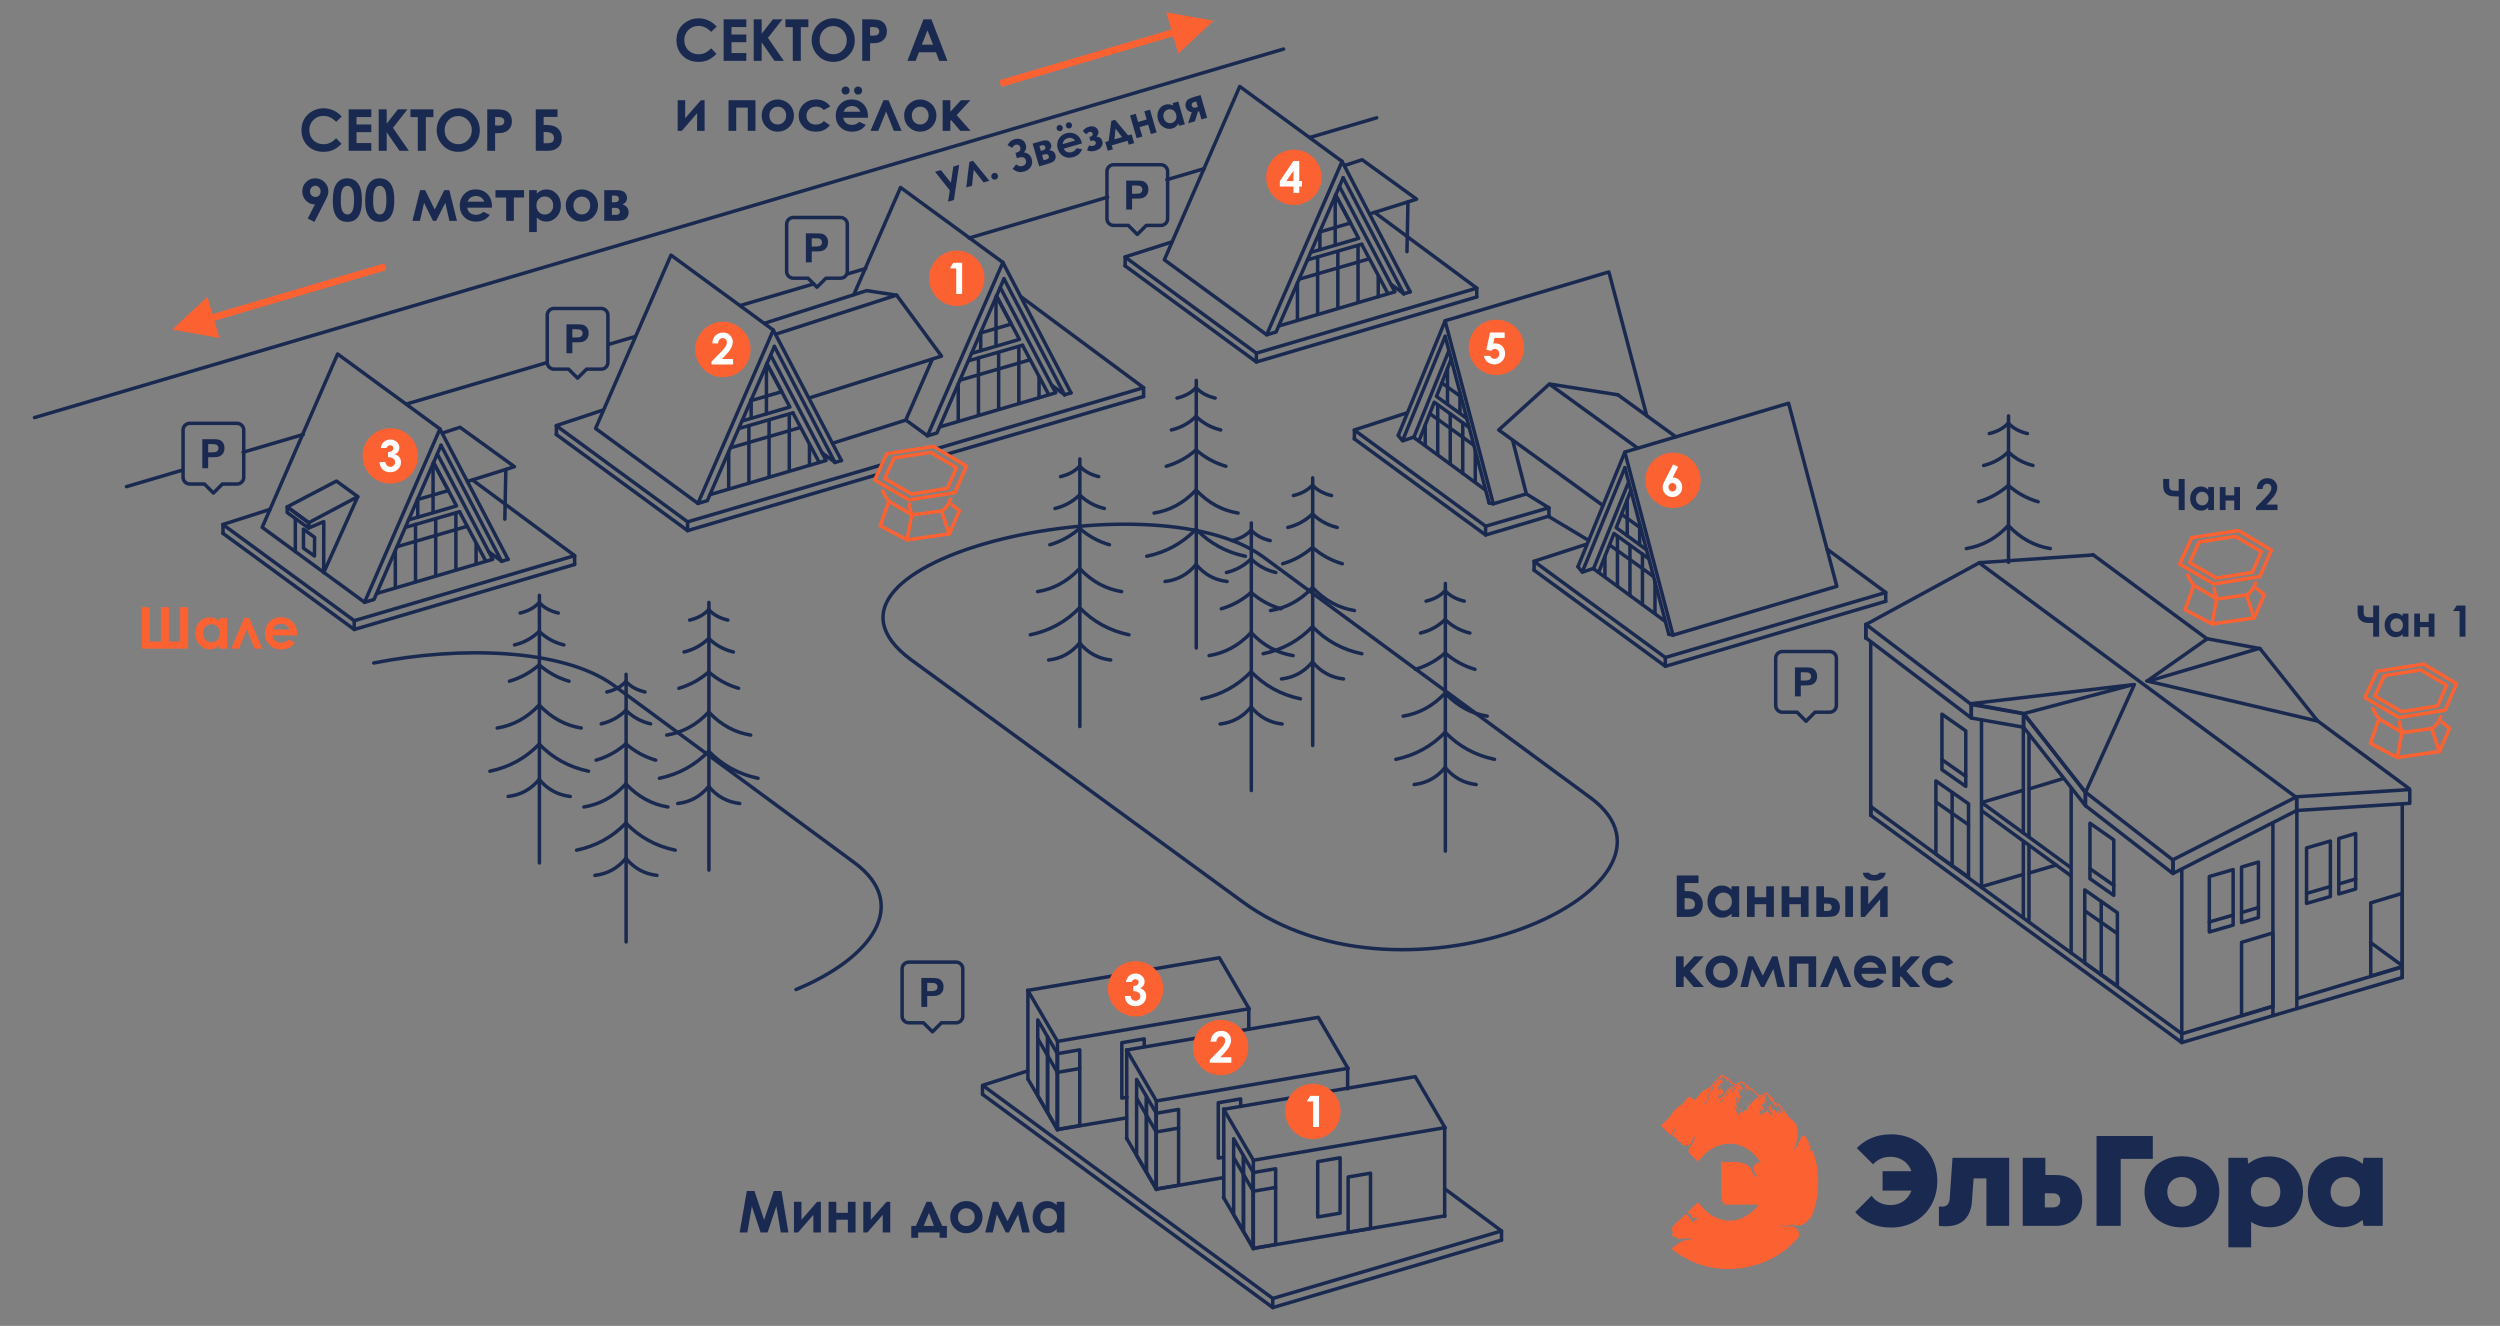 <?xml version="1.0" encoding="UTF-8"?> <svg xmlns="http://www.w3.org/2000/svg" xmlns:xlink="http://www.w3.org/1999/xlink" xmlns:xodm="http://www.corel.com/coreldraw/odm/2003" xml:space="preserve" width="356.204mm" height="188.915mm" version="1.1" style="shape-rendering:geometricPrecision; text-rendering:geometricPrecision; image-rendering:optimizeQuality; fill-rule:evenodd; clip-rule:evenodd" viewBox="0 0 35620.4 18891.5"><rect x="0" y="0" width="35620.4" height="18891.5" fill="#808080" stroke="none"/> <defs> <style type="text/css"> .str0 {stroke:#192950;stroke-width:50;stroke-linecap:round;stroke-linejoin:round;stroke-miterlimit:22.926} .str1 {stroke:#192950;stroke-width:50;stroke-linecap:round;stroke-linejoin:round;stroke-miterlimit:22.926} .str2 {stroke:#FC6132;stroke-width:50;stroke-linecap:round;stroke-linejoin:round;stroke-miterlimit:22.926} .fil0 {fill:none} .fil5 {fill:#192950} .fil3 {fill:#FC6132} .fil4 {fill:#FEFEFE;fill-rule:nonzero} .fil1 {fill:#192950;fill-rule:nonzero} .fil2 {fill:#FC6132;fill-rule:nonzero} </style> </defs> <g id="Слой_x0020_1">  <polyline class="fil0 str0" points="3845.17,7258.26 3175.31,7473 5047.14,8843.65 8187.85,7917 6731.32,6837.97 "></polyline> <polygon class="fil0 str0" points="5194.01,8581.24 6268.51,6111.6 4810.38,5043.87 3735.88,7513.51 "></polygon> <line class="fil0 str0" x1="6267.47" y1="6110.86" x2="7238.78" y2="7970.37"></line> <polyline class="fil0 str0" points="5193.34,8582.67 5328.53,8541.53 6284.35,6344.67 "></polyline> <line class="fil0 str0" x1="6283.43" y1="6344.01" x2="7147.46" y2="7998.14"></line> <line class="fil0 str0" x1="7145.61" y1="7998.2" x2="7239.83" y2="7969.76"></line> <polyline class="fil0 str0" points="5370.97,8454.93 7020.59,7969.31 6230.65,6467.81 "></polyline> <polyline class="fil0 str0" points="3175.31,7598.33 5047.14,8968.99 8187.85,8042.34 "></polyline> <line class="fil0 str0" x1="5046.75" y1="8969.14" x2="5046.75" y2="8842.62"></line> <line class="fil0 str0" x1="8187.24" y1="8043.02" x2="8187.24" y2="7917.16"></line> <line class="fil0 str0" x1="3177.57" y1="7600.13" x2="3177.57" y2="7474.63"></line> <line class="fil0 str0" x1="7147.41" y1="7995.74" x2="6962.63" y2="7860.42"></line> <line class="fil0 str0" x1="6170.34" y1="6608.87" x2="6170.34" y2="7303.39"></line> <polyline class="fil0 str0" points="5820.94,7407.38 6504.34,7208.23 6176.76,6589.38 "></polyline> <line class="fil0 str0" x1="5952.5" y1="7103.71" x2="5952.5" y2="7368.55"></line> <polyline class="fil0 str0" points="5947.8,7117.59 6388.13,6989.53 6176.11,6590.79 "></polyline> <line class="fil0 str0" x1="5632.62" y1="8366.23" x2="5632.62" y2="7843.29"></line> <polygon class="fil0 str0" points="4398.66,7447.46 5098.29,7076.27 4793.46,6854.76 4091.61,7222.18 "></polygon> <polygon class="fil0 str0" points="4398.66,7447.46 4396.47,7523.98 4091.65,7302.46 4091.61,7222.18 "></polygon> <polyline class="fil0 str0" points="4398.1,7450.5 4395.41,7524.35 4613.26,7432.27 4611.89,8160 5097.03,7076.55 "></polyline> <line class="fil0 str0" x1="4207.73" y1="7858.03" x2="4207.73" y2="7390.44"></line> <polygon class="fil0 str0" points="4482.61,7655.85 4480.43,7922.67 4323.99,7810.5 4323.95,7539.9 "></polygon> <polyline class="fil0 str0" points="6659.74,6860.27 7330.07,6649.22 6554.66,6088.02 6302.47,6170.27 "></polyline> <line class="fil0 str0" x1="7207.11" y1="6689.07" x2="7192.96" y2="7396.82"></line> <line class="fil0 str0" x1="5780.44" y1="7512.75" x2="6548.72" y2="7290.86"></line> <line class="fil0 str0" x1="5920.32" y1="8287.78" x2="5920.32" y2="7471.73"></line> <line class="fil0 str0" x1="6208.03" y1="8196.2" x2="6208.03" y2="7401.68"></line> <line class="fil0 str0" x1="6783.44" y1="8037.12" x2="6783.44" y2="7741.11"></line> <line class="fil0 str0" x1="6495.73" y1="8110.54" x2="6495.73" y2="7314.66"></line> <line class="fil0 str0" x1="6916.29" y1="7985.02" x2="6548.4" y2="7293.11"></line> <line class="fil0 str0" x1="5658.69" y1="7788.69" x2="6653.65" y2="7499.34"></line> <path class="fil0 str0" d="M8584.02 5845.23l-658.74 219.15 1871.82 1370.65 2764.78 -811.72m795.73 -234.43l2936.64 -865.14 -1750.41 -1298.55"></path> <polygon class="fil0 str0" points="9943.97,7172.62 11018.47,4702.98 9560.34,3635.25 8485.84,6104.89 "></polygon> <line class="fil0 str0" x1="11017.43" y1="4702.24" x2="11988.74" y2="6561.75"></line> <polyline class="fil0 str0" points="9943.3,7174.05 10078.49,7132.91 11034.31,4936.05 "></polyline> <line class="fil0 str0" x1="11033.39" y1="4935.39" x2="11897.42" y2="6589.52"></line> <line class="fil0 str0" x1="11895.57" y1="6589.58" x2="11989.79" y2="6561.14"></line> <polyline class="fil0 str0" points="10120.93,7046.31 11770.55,6560.69 10980.61,5059.19 "></polyline> <path class="fil0 str0" d="M7925.28 6189.71l1871.82 1370.66 2695.47 -796.13m1001.78 -293.85l2799.9 -821.31"></path> <line class="fil0 str0" x1="9796.71" y1="7560.52" x2="9796.71" y2="7434"></line> <line class="fil0 str0" x1="16293.65" y1="5649.76" x2="16293.65" y2="5523.9"></line> <line class="fil0 str0" x1="7927.53" y1="6191.51" x2="7927.53" y2="6066.01"></line> <line class="fil0 str0" x1="11897.37" y1="6587.12" x2="11712.59" y2="6451.8"></line> <line class="fil0 str0" x1="10920.3" y1="5200.25" x2="10920.3" y2="5894.77"></line> <polyline class="fil0 str0" points="10570.9,5998.76 11254.3,5799.61 10926.72,5180.77 "></polyline> <line class="fil0 str0" x1="10702.46" y1="5695.1" x2="10702.46" y2="5959.94"></line> <polyline class="fil0 str0" points="10697.76,5708.97 11138.09,5580.91 10926.08,5182.17 "></polyline> <line class="fil0 str0" x1="10382.58" y1="6957.61" x2="10382.58" y2="6434.67"></line> <polyline class="fil0 str0" points="11537.19,5667.66 13415.06,5074.17 12774.2,4204.88 11052.43,4761.65 "></polyline> <line class="fil0 str0" x1="10530.4" y1="6104.14" x2="11298.68" y2="5882.24"></line> <line class="fil0 str0" x1="10670.28" y1="6879.16" x2="10670.28" y2="6063.12"></line> <line class="fil0 str0" x1="10957.99" y1="6787.58" x2="10957.99" y2="5993.07"></line> <line class="fil0 str0" x1="11533.4" y1="6628.5" x2="11533.4" y2="6332.49"></line> <line class="fil0 str0" x1="11245.69" y1="6701.92" x2="11245.69" y2="5906.04"></line> <line class="fil0 str0" x1="11666.25" y1="6576.4" x2="11298.36" y2="5884.49"></line> <line class="fil0 str0" x1="10408.65" y1="6380.07" x2="11403.61" y2="6090.72"></line> <polyline class="fil0 str0" points="12914.73,5990.95 13214.88,6208.67 14289.39,3739.04 12831.26,2671.3 12165.17,4198.84 "></polyline> <line class="fil0 str0" x1="14288.34" y1="3738.29" x2="15259.65" y2="5597.8"></line> <polyline class="fil0 str0" points="13214.21,6210.1 13349.4,6168.96 14305.22,3972.1 "></polyline> <line class="fil0 str0" x1="14304.3" y1="3971.44" x2="15168.33" y2="5625.57"></line> <line class="fil0 str0" x1="15166.49" y1="5625.63" x2="15260.7" y2="5597.19"></line> <polyline class="fil0 str0" points="13391.84,6082.36 15041.46,5596.74 14251.52,4095.24 "></polyline> <line class="fil0 str0" x1="15168.28" y1="5623.17" x2="14983.5" y2="5487.85"></line> <line class="fil0 str0" x1="14191.21" y1="4236.3" x2="14191.21" y2="4930.82"></line> <polyline class="fil0 str0" points="13841.81,5034.81 14525.22,4835.66 14197.64,4216.82 "></polyline> <line class="fil0 str0" x1="13973.37" y1="4731.15" x2="13973.37" y2="4995.99"></line> <polyline class="fil0 str0" points="13968.68,4745.02 14409,4616.96 14196.99,4218.22 "></polyline> <line class="fil0 str0" x1="13653.49" y1="5993.66" x2="13653.49" y2="5470.72"></line> <line class="fil0 str0" x1="13801.31" y1="5140.19" x2="14569.59" y2="4918.29"></line> <line class="fil0 str0" x1="13941.2" y1="5915.21" x2="13941.2" y2="5099.17"></line> <line class="fil0 str0" x1="14228.9" y1="5823.63" x2="14228.9" y2="5029.12"></line> <line class="fil0 str0" x1="14804.31" y1="5664.55" x2="14804.31" y2="5368.54"></line> <line class="fil0 str0" x1="14516.6" y1="5737.97" x2="14516.6" y2="4942.09"></line> <line class="fil0 str0" x1="14937.17" y1="5612.45" x2="14569.27" y2="4920.54"></line> <line class="fil0 str0" x1="13679.57" y1="5416.12" x2="14674.52" y2="5126.77"></line> <polyline class="fil0 str0" points="12777.65,4206.14 12348.62,4141.13 10891.69,4606.22 "></polyline> <polyline class="fil0 str0" points="11876.09,6310.92 12905.48,5985.69 13284.2,5117.18 "></polyline> <polyline class="fil0 str0" points="16698.94,3446.55 16029.08,3661.28 17900.9,5031.94 21041.61,4105.29 19585.09,3026.26 "></polyline> <polygon class="fil0 str0" points="18047.77,4769.53 19122.28,2299.89 17664.15,1232.16 16589.65,3701.8 "></polygon> <line class="fil0 str0" x1="19121.24" y1="2299.15" x2="20092.55" y2="4158.66"></line> <polyline class="fil0 str0" points="18047.1,4770.96 18182.29,4729.82 19138.12,2532.95 "></polyline> <line class="fil0 str0" x1="19137.2" y1="2532.3" x2="20001.22" y2="4186.43"></line> <line class="fil0 str0" x1="19999.38" y1="4186.48" x2="20093.6" y2="4158.05"></line> <polyline class="fil0 str0" points="18224.74,4643.22 19874.36,4157.6 19084.41,2656.1 "></polyline> <polyline class="fil0 str0" points="16029.08,3786.62 17900.9,5157.28 21041.61,4230.63 "></polyline> <line class="fil0 str0" x1="17900.52" y1="5157.43" x2="17900.52" y2="5030.91"></line> <line class="fil0 str0" x1="21041.01" y1="4231.31" x2="21041.01" y2="4105.45"></line> <line class="fil0 str0" x1="16031.34" y1="3788.42" x2="16031.34" y2="3662.91"></line> <line class="fil0 str0" x1="20001.17" y1="4184.03" x2="19816.4" y2="4048.71"></line> <line class="fil0 str0" x1="19024.1" y1="2797.16" x2="19024.1" y2="3491.68"></line> <polyline class="fil0 str0" points="18674.71,3595.67 19358.11,3396.52 19030.53,2777.67 "></polyline> <line class="fil0 str0" x1="18806.27" y1="3292" x2="18806.27" y2="3556.84"></line> <polyline class="fil0 str0" points="18801.57,3305.88 19241.9,3177.82 19029.88,2779.08 "></polyline> <line class="fil0 str0" x1="18486.38" y1="4554.52" x2="18486.38" y2="4031.58"></line> <polyline class="fil0 str0" points="19513.51,3048.56 20183.84,2837.51 19408.42,2276.31 19156.24,2358.56 "></polyline> <line class="fil0 str0" x1="20060.88" y1="2877.36" x2="20046.72" y2="3585.11"></line> <line class="fil0 str0" x1="18634.2" y1="3701.04" x2="19402.48" y2="3479.15"></line> <line class="fil0 str0" x1="18774.09" y1="4476.07" x2="18774.09" y2="3660.02"></line> <line class="fil0 str0" x1="19061.8" y1="4384.49" x2="19061.8" y2="3589.97"></line> <line class="fil0 str0" x1="19637.21" y1="4225.41" x2="19637.21" y2="3929.4"></line> <line class="fil0 str0" x1="19349.5" y1="4298.83" x2="19349.5" y2="3502.95"></line> <line class="fil0 str0" x1="19770.06" y1="4173.31" x2="19402.17" y2="3481.4"></line> <line class="fil0 str0" x1="18512.46" y1="3976.98" x2="19507.42" y2="3687.63"></line> <g id="_1360458112"> <g> <polyline class="fil0 str0" points="22598.29,7756.32 21856.03,7997.56 23727.85,9368.21 26868.56,8441.56 26032.25,7824.33 "></polyline> <polyline class="fil0 str0" points="21856.03,8122.89 23727.85,9493.55 26868.56,8566.9 "></polyline> <line class="fil0 str0" x1="23727.47" y1="9493.7" x2="23727.47" y2="9367.18"></line> <line class="fil0 str0" x1="26867.96" y1="8567.58" x2="26867.96" y2="8441.72"></line> <line class="fil0 str0" x1="21858.29" y1="8124.69" x2="21858.29" y2="7999.19"></line> <polygon class="fil0 str0" points="23837.38,9049.41 23150.25,6441.14 25484.05,5745.53 26171.17,8353.81 "></polygon> <polyline class="fil0 str0" points="23202.12,6874.69 22704.4,8103.63 23725.64,8852.96 "></polyline> <line class="fil0 str0" x1="22484.4" y1="8070.44" x2="23150.64" y2="6443.66"></line> <line class="fil0 str0" x1="23776.88" y1="9036.01" x2="23151.77" y2="6663.18"></line> <line class="fil0 str0" x1="22546.03" y1="8145.41" x2="23151.94" y2="6664.01"></line> <polyline class="fil0 str0" points="22482.24,8075.07 22545.43,8152.66 22708.78,8097.05 "></polyline> <line class="fil0 str0" x1="22867.4" y1="8217.66" x2="22867.4" y2="7931.92"></line> <line class="fil0 str0" x1="23045.62" y1="8349.59" x2="23045.62" y2="7645"></line> <line class="fil0 str0" x1="23223.84" y1="8484.14" x2="23223.84" y2="7768.99"></line> <line class="fil0 str0" x1="23402.06" y1="8616.31" x2="23402.06" y2="7894.58"></line> <line class="fil0 str0" x1="23580.29" y1="8737.01" x2="23580.29" y2="8288.03"></line> <line class="fil0 str0" x1="23777.64" y1="9038.43" x2="23838.66" y2="9049.46"></line> <polyline class="fil0 str0" points="23237.6,6985.81 23028.43,7518.47 23458.71,7832.08 "></polyline> <polyline class="fil0 str0" points="22779.55,8148.78 22996.24,7601.63 23490.03,7959.33 "></polyline> <line class="fil0 str0" x1="23184.81" y1="7631.48" x2="23184.81" y2="7120.09"></line> <line class="fil0 str0" x1="23362.23" y1="7755.68" x2="23362.23" y2="7473.76"></line> <line class="fil0 str0" x1="22938.98" y1="7768.63" x2="23557.38" y2="8212.33"></line> <line class="fil0 str0" x1="23105.78" y1="7328.55" x2="23373.89" y2="7521.28"></line> </g> <polyline class="fil0 str0" points="20037.63,5885.43 19295.37,6126.67 21167.2,7497.33 22061.85,7236.65 "></polyline> <polyline class="fil0 str0" points="19295.37,6252.01 21167.2,7622.66 22073.3,7352.21 "></polyline> <line class="fil0 str0" x1="21166.81" y1="7622.81" x2="21166.81" y2="7496.29"></line> <line class="fil0 str0" x1="19297.63" y1="6253.8" x2="19297.63" y2="6128.3"></line> <polyline class="fil0 str0" points="21744.1,7038.06 21276.73,7178.52 20589.59,4570.25 22923.39,3874.64 23463.51,5924.89 "></polyline> <polyline class="fil0 str0" points="20641.46,5003.8 20143.75,6232.74 21164.99,6982.07 "></polyline> <line class="fil0 str0" x1="19923.75" y1="6199.56" x2="20589.98" y2="4572.77"></line> <line class="fil0 str0" x1="21216.23" y1="7165.12" x2="20591.12" y2="4792.29"></line> <line class="fil0 str0" x1="19985.38" y1="6274.52" x2="20591.29" y2="4793.13"></line> <polyline class="fil0 str0" points="19921.59,6204.18 19984.77,6281.77 20148.12,6226.16 "></polyline> <line class="fil0 str0" x1="20306.75" y1="6346.77" x2="20306.75" y2="6061.03"></line> <line class="fil0 str0" x1="20484.96" y1="6478.7" x2="20484.96" y2="5774.11"></line> <line class="fil0 str0" x1="20663.18" y1="6613.26" x2="20663.18" y2="5898.1"></line> <line class="fil0 str0" x1="20841.4" y1="6745.42" x2="20841.4" y2="6023.69"></line> <line class="fil0 str0" x1="21019.64" y1="6866.12" x2="21019.64" y2="6417.15"></line> <line class="fil0 str0" x1="21216.98" y1="7167.54" x2="21278" y2="7178.57"></line> <polyline class="fil0 str0" points="20676.94,5114.93 20467.77,5647.58 20898.05,5961.19 "></polyline> <polyline class="fil0 str0" points="20218.89,6277.89 20435.59,5730.74 20929.37,6088.44 "></polyline> <line class="fil0 str0" x1="20624.15" y1="5760.59" x2="20624.15" y2="5249.2"></line> <line class="fil0 str0" x1="20801.57" y1="5884.79" x2="20801.57" y2="5602.87"></line> <line class="fil0 str0" x1="20378.32" y1="5897.74" x2="20996.73" y2="6341.45"></line> <line class="fil0 str0" x1="20545.13" y1="5457.66" x2="20813.23" y2="5650.39"></line> <line class="fil0 str0" x1="22079.83" y1="5475.64" x2="23332.49" y2="6384.07"></line> <polyline class="fil0 str0" points="22836.03,7200.84 21354.05,6126.27 22076.54,5471.19 23053.13,5625.72 "></polyline> <line class="fil0 str0" x1="23052.56" y1="5625.73" x2="23880.02" y2="6225.81"></line> <polyline class="fil0 str0" points="22070.78,7236.52 21747.89,7037.71 21552.63,6274.48 "></polyline> <line class="fil0 str0" x1="22632.52" y1="7698.34" x2="22073.23" y2="7363.05"></line> <line class="fil0 str0" x1="22068.87" y1="7233.92" x2="22068.87" y2="7361.53"></line> </g> <polyline class="fil0 str0" points="26656.11,11492.06 31086.89,14729.2 32384.08,14339.23 "></polyline> <line class="fil0 str0" x1="28236.3" y1="11550.86" x2="29501.63" y2="12475.31"></line> <polyline class="fil0 str0" points="26656.11,11617.4 31086.89,14854.54 34227.6,13927.89 "></polyline> <line class="fil0 str0" x1="31086.51" y1="14854.68" x2="31086.51" y2="12383.99"></line> <line class="fil0 str0" x1="34227" y1="13928.57" x2="34227" y2="13802.7"></line> <line class="fil0 str0" x1="26656.67" y1="11614.78" x2="26656.67" y2="11489.28"></line> <line class="fil0 str0" x1="34227.7" y1="13921.59" x2="34227.7" y2="11450.9"></line> <line class="fil0 str0" x1="32725.94" y1="14369" x2="32725.94" y2="11554.45"></line> <line class="fil0 str0" x1="26654.25" y1="11615.63" x2="26654.25" y2="9144.94"></line> <polygon class="fil0 str0" points="30962.79,12248.43 32723.57,11352.17 32723.57,11548.12 30962.79,12444.39 "></polygon> <polygon class="fil0 str0" points="34335.04,11249.86 32723.57,11352.17 32723.57,11548.12 34335.04,11445.81 "></polygon> <polygon class="fil0 str0" points="28087.33,10037.61 26584.15,8894.59 26584.15,9087.46 28087.33,10230.48 "></polygon> <polygon class="fil0 str0" points="28087.33,10037.61 28831.67,10168.49 28831.67,10361.36 28087.33,10230.48 "></polygon> <polygon class="fil0 str0" points="29713.29,11286.14 28831.67,10168.49 28831.67,10361.36 29713.29,11479.02 "></polygon> <polygon class="fil0 str0" points="29713.29,11286.14 30960.16,12253.55 30960.16,12446.42 29713.29,11479.02 "></polygon> <polyline class="fil0 str0" points="26585.01,9094.51 26585.01,8898.55 28205.8,8015.75 "></polyline> <line class="fil0 str0" x1="29825.56" y1="7907.09" x2="28201.25" y2="8017.51"></line> <path class="fil0 str0" d="M34326.96 11237.09l-1328.73 -983.13m-1552.49 -1151.56l-1625.03 -1198.93"></path> <line class="fil0 str0" x1="32705.96" y1="11352.38" x2="28199.72" y2="8018.76"></line> <line class="fil0 str0" x1="28232.72" y1="12645.38" x2="28232.72" y2="10257.25"></line> <line class="fil0 str0" x1="29510.3" y1="13577.66" x2="29510.3" y2="11228.44"></line> <line class="fil0 str0" x1="28243.43" y1="12630.73" x2="28829.57" y2="12457.8"></line> <line class="fil0 str0" x1="28236.3" y1="11435.54" x2="29501.63" y2="12359.99"></line> <line class="fil0 str0" x1="28828.58" y1="11865.59" x2="28828.58" y2="10358.25"></line> <line class="fil0 str0" x1="28909.36" y1="11923.42" x2="28909.36" y2="10460.64"></line> <line class="fil0 str0" x1="28828.58" y1="13055.11" x2="28828.58" y2="12003.68"></line> <line class="fil0 str0" x1="28909.36" y1="13112.93" x2="28909.36" y2="12061.5"></line> <line class="fil0 str0" x1="28912.44" y1="12438.7" x2="29297.06" y2="12325.22"></line> <line class="fil0 str0" x1="28243.43" y1="11432.01" x2="28829.57" y2="11259.07"></line> <line class="fil0 str0" x1="28912.44" y1="11239.98" x2="29390.16" y2="11094.95"></line> <line class="fil0 str0" x1="32384.81" y1="14463.22" x2="32384.81" y2="11723.33"></line> <line class="fil0 str0" x1="32730.01" y1="14226.83" x2="34226.36" y2="13776.98"></line> <polygon class="fil0 str0" points="31938.01,14470.56 32385.1,14336.37 32385.1,13292.47 31938.01,13426.65 "></polygon> <polygon class="fil0 str0" points="31938.01,13144.3 32178.58,13073.33 32178.58,12283.02 31938.01,12353.99 "></polygon> <polygon class="fil0 str0" points="31478.67,13278.99 31818.19,13180.47 31818.19,12390.16 31478.67,12488.68 "></polygon> <polygon class="fil0 str0" points="33323.42,12737.31 33563.98,12666.33 33563.98,11876.02 33323.42,11946.99 "></polygon> <polygon class="fil0 str0" points="32864.07,12871.99 33203.6,12773.47 33203.6,11983.16 32864.07,12081.68 "></polygon> <polygon class="fil0 str0" points="33778.82,13907.5 34225.91,13773.31 34225.91,12729.4 33778.82,12863.59 "></polygon> <line class="fil0 str0" x1="33775.64" y1="13428.64" x2="34224.81" y2="13756.81"></line> <line class="fil0 str0" x1="32178.58" y1="12930.78" x2="31938.01" y2="13001.75"></line> <line class="fil0 str0" x1="31818.19" y1="13037.92" x2="31478.67" y2="13136.44"></line> <line class="fil0 str0" x1="33563.98" y1="12523.78" x2="33323.42" y2="12594.75"></line> <line class="fil0 str0" x1="33203.6" y1="12630.92" x2="32864.07" y2="12729.44"></line> <polygon class="fil0 str0" points="29703.81,13723.14 30168.72,14048.86 30168.72,13004.95 29703.81,12679.23 "></polygon> <polygon class="fil0 str0" points="27583.03,12170.66 28047.94,12496.38 28047.94,11452.47 27583.03,11126.75 "></polygon> <line class="fil0 str0" x1="27814.37" y1="11291.41" x2="27814.37" y2="12339.75"></line> <line class="fil0 str0" x1="28047.94" y1="11752" x2="27583.03" y2="11426.28"></line> <line class="fil0 str0" x1="29938.5" y1="12844.24" x2="29938.5" y2="13892.58"></line> <line class="fil0 str0" x1="30165.26" y1="13300.06" x2="29707.16" y2="12979.12"></line> <polygon class="fil0 str0" points="29777.89,12519.61 30117.42,12757.47 30117.42,11967.16 29777.89,11729.3 "></polygon> <line class="fil0 str0" x1="30117.42" y1="12614.92" x2="29777.89" y2="12377.06"></line> <polygon class="fil0 str0" points="27669.1,10966.1 28008.63,11203.96 28008.63,10413.65 27669.1,10175.78 "></polygon> <line class="fil0 str0" x1="28008.63" y1="11061.41" x2="27669.1" y2="10823.54"></line> <polyline class="fil0 str0" points="28837,10168.04 29713.92,11292.13 30410.41,9753.45 "></polyline> <polygon class="fil0 str0" points="28834.09,10167.47 30391.17,9755.14 28079.96,10026.41 "></polygon> <line class="fil0 str0" x1="30618.39" y1="9702.76" x2="32184.19" y2="9239.74"></line> <line class="fil0 str0" x1="33020.44" y1="10273.68" x2="30586.57" y2="9701.48"></line> <line class="fil0 str0" x1="32200.77" y1="9241.28" x2="33019.38" y2="10269.47"></line> <line class="fil0 str0" x1="31448.46" y1="9100.69" x2="32202.59" y2="9241.75"></line> <line class="fil0 str0" x1="30604.56" y1="9695.1" x2="31447.36" y2="9102.05"></line> <polyline class="fil0 str0" points="14641.76,15258.9 14000.6,15463.75 18134.76,18500.38 21394.22,17538.7 20585.27,16938.54 "></polyline> <polyline class="fil0 str0" points="14000.6,15593.83 18134.76,18630.46 21394.22,17668.77 "></polyline> <line class="fil0 str0" x1="18134.36" y1="18630.61" x2="18134.36" y2="18499.31"></line> <line class="fil0 str0" x1="21393.59" y1="17669.48" x2="21393.59" y2="17538.86"></line> <polyline class="fil0 str0" points="20587.68,17323 17857.16,17788.2 17432.41,17060.07 "></polyline> <polyline class="fil0 str0" points="20589.34,16066.28 17858.82,16531.48 17434.07,15803.34 "></polyline> <polyline class="fil0 str0" points="17434.35,15805.46 20164.88,15340.26 20589.63,16068.39 "></polyline> <line class="fil0 str0" x1="17857.78" y1="17794.81" x2="17857.78" y2="16532.67"></line> <line class="fil0 str0" x1="20583.77" y1="17332.12" x2="20583.77" y2="16069.99"></line> <line class="fil0 str0" x1="17436.78" y1="17069.72" x2="17436.78" y2="15807.59"></line> <polygon class="fil0 str0" points="19208.51,17559.04 19527.51,17504.69 19527.51,16715.54 19208.51,16769.89 "></polygon> <polygon class="fil0 str0" points="18774.9,17339.69 19093.91,17285.34 19093.91,16496.19 18774.9,16550.54 "></polygon> <polygon class="fil0 str0" points="17856.62,17786.31 18175.62,17731.96 18175.62,16652.42 17856.62,16706.76 "></polygon> <polygon class="fil0 str0" points="17856.62,17786.31 17717.23,17545.93 17717.23,16466.38 17856.62,16706.76 "></polygon> <polygon class="fil0 str0" points="17716.63,17545.42 17577.24,17305.04 17577.24,16225.49 17716.63,16465.88 "></polygon> <line class="fil0 str0" x1="18175.62" y1="16918.79" x2="17856.62" y2="16973.14"></line> <line class="fil0 str0" x1="17717.23" y1="16732.75" x2="17856.62" y2="16973.14"></line> <line class="fil0 str0" x1="17577.24" y1="16491.87" x2="17716.63" y2="16732.25"></line> <polyline class="fil0 str0" points="17433.49,16778.4 16474.53,16943.26 16049.77,16215.13 "></polyline> <polyline class="fil0 str0" points="19206.7,15221.34 16476.18,15686.54 16051.43,14958.41 "></polyline> <polyline class="fil0 str0" points="16051.71,14960.52 18782.24,14495.32 19206.99,15223.46 "></polyline> <line class="fil0 str0" x1="16475.14" y1="16949.87" x2="16475.14" y2="15687.73"></line> <line class="fil0 str0" x1="19201.13" y1="15513.65" x2="19201.13" y2="15225.06"></line> <line class="fil0 str0" x1="16054.14" y1="16224.78" x2="16054.14" y2="14962.65"></line> <polyline class="fil0 str0" points="17677.01,15764.5 17677.01,15657.48 17358.01,15711.82 17358.01,16500.97 17405.11,16492.75 "></polyline> <polygon class="fil0 str0" points="16473.98,16941.37 16792.98,16887.03 16792.98,15807.48 16473.98,15861.83 "></polygon> <polygon class="fil0 str0" points="16473.98,16941.37 16334.59,16700.99 16334.59,15621.44 16473.98,15861.83 "></polygon> <polygon class="fil0 str0" points="16333.99,16700.49 16194.6,16460.1 16194.6,15380.56 16333.99,15620.94 "></polygon> <line class="fil0 str0" x1="16792.98" y1="16073.85" x2="16473.98" y2="16128.2"></line> <line class="fil0 str0" x1="16334.59" y1="15887.81" x2="16473.98" y2="16128.2"></line> <line class="fil0 str0" x1="16194.6" y1="15646.93" x2="16333.99" y2="15887.31"></line> <polyline class="fil0 str0" points="16051.72,15927.62 15066.06,16094.26 14647.67,15377.18 "></polyline> <polyline class="fil0 str0" points="17798.24,14372.33 15067.72,14837.53 14642.96,14109.4 "></polyline> <polyline class="fil0 str0" points="14643.25,14111.52 17373.77,13646.32 17798.52,14374.45 "></polyline> <line class="fil0 str0" x1="15066.67" y1="16100.86" x2="15066.67" y2="14838.73"></line> <line class="fil0 str0" x1="17792.66" y1="14664.55" x2="17792.66" y2="14376.05"></line> <line class="fil0 str0" x1="14645.67" y1="15375.78" x2="14645.67" y2="14113.65"></line> <polyline class="fil0 str0" points="16302.8,14913.03 16302.8,14802.25 15983.8,14856.6 15983.8,15645.75 16057.83,15633.04 "></polyline> <polygon class="fil0 str0" points="15065.52,16092.37 15384.52,16038.02 15384.52,14958.48 15065.52,15012.82 "></polygon> <polygon class="fil0 str0" points="15065.52,16092.37 14926.13,15851.98 14926.13,14772.44 15065.52,15012.82 "></polygon> <polygon class="fil0 str0" points="14925.52,15851.48 14786.13,15611.1 14786.13,14531.55 14925.52,14771.94 "></polygon> <line class="fil0 str0" x1="15384.52" y1="15224.85" x2="15065.52" y2="15279.19"></line> <line class="fil0 str0" x1="14926.13" y1="15038.81" x2="15065.52" y2="15279.19"></line> <line class="fil0 str0" x1="14786.13" y1="14797.92" x2="14925.52" y2="15038.31"></line> <line class="fil0 str0" x1="13998.65" y1="15590.76" x2="13998.65" y2="15473.84"></line> <path class="fil0 str0" d="M2704.3 6031.78l672.52 0c52.85,0 96.08,43.23 96.08,96.08l0 672.52c0,52.85 -43.23,96.08 -96.08,96.08l-208.12 0 -128.14 128.14 -128.14 -128.14 -208.12 0c-52.85,0 -96.08,-43.23 -96.08,-96.08l0 -672.52c0,-52.85 43.23,-96.08 96.08,-96.08z"></path> <path class="fil1" d="M2882.44 6670.72l0 -413.19 133.78 0c50.69,0 83.68,2.02 99.07,6.16 23.66,6.25 43.47,19.71 59.44,40.49 15.96,20.77 23.95,47.61 23.95,80.5 0,25.39 -4.62,46.65 -13.76,63.96 -9.23,17.31 -20.87,30.88 -35.01,40.78 -14.13,9.81 -28.56,16.35 -43.18,19.53 -19.91,3.94 -48.67,5.96 -86.37,5.96l-54.25 0 0 155.81 -83.67 0zm83.67 -343.36l0 117.72 45.5 0c32.79,0 54.63,-2.21 65.69,-6.54 11.06,-4.33 19.72,-11.06 25.97,-20.39 6.25,-9.23 9.42,-19.91 9.42,-32.22 0,-15.1 -4.42,-27.51 -13.17,-37.32 -8.86,-9.81 -19.92,-15.96 -33.48,-18.46 -9.9,-1.83 -29.81,-2.79 -59.82,-2.79l-40.11 0z"></path> <path class="fil0 str0" d="M25396.43 9283.09l672.52 0c52.84,0 96.08,43.23 96.08,96.08l0 672.52c0,52.85 -43.24,96.08 -96.08,96.08l-208.12 0 -128.14 128.14 -128.14 -128.14 -208.12 0c-52.85,0 -96.08,-43.23 -96.08,-96.08l0 -672.52c0,-52.85 43.23,-96.08 96.08,-96.08z"></path> <path class="fil1" d="M25574.56 9922.03l0 -413.19 133.79 0c50.69,0 83.67,2.02 99.06,6.16 23.66,6.25 43.48,19.71 59.44,40.48 15.97,20.78 23.95,47.62 23.95,80.51 0,25.39 -4.62,46.65 -13.75,63.96 -9.23,17.31 -20.87,30.88 -35.01,40.78 -14.14,9.81 -28.57,16.35 -43.19,19.52 -19.91,3.95 -48.67,5.97 -86.37,5.97l-54.24 0 0 155.81 -83.68 0zm83.68 -343.36l0 117.72 45.49 0c32.8,0 54.63,-2.21 65.69,-6.54 11.06,-4.33 19.72,-11.06 25.97,-20.39 6.25,-9.23 9.43,-19.91 9.43,-32.22 0,-15.1 -4.43,-27.51 -13.18,-37.32 -8.85,-9.81 -19.91,-15.96 -33.47,-18.46 -9.91,-1.83 -29.82,-2.79 -59.83,-2.79l-40.1 0z"></path> <path class="fil0 str0" d="M15868.07 2347.03l672.52 0c52.85,0 96.08,43.24 96.08,96.08l0 672.52c0,52.85 -43.23,96.08 -96.08,96.08l-208.12 0 -128.14 128.14 -128.14 -128.14 -208.12 0c-52.84,0 -96.08,-43.23 -96.08,-96.08l0 -672.52c0,-52.84 43.24,-96.08 96.08,-96.08z"></path> <path class="fil1" d="M16046.21 2985.97l0 -413.19 133.79 0c50.68,0 83.67,2.02 99.06,6.16 23.66,6.25 43.47,19.71 59.44,40.49 15.96,20.78 23.95,47.61 23.95,80.5 0,25.39 -4.62,46.65 -13.76,63.96 -9.23,17.31 -20.87,30.88 -35.01,40.78 -14.13,9.81 -28.56,16.35 -43.18,19.53 -19.91,3.94 -48.67,5.96 -86.37,5.96l-54.25 0 0 155.81 -83.67 0zm83.67 -343.36l0 117.72 45.5 0c32.79,0 54.63,-2.21 65.69,-6.53 11.06,-4.33 19.72,-11.06 25.97,-20.4 6.25,-9.23 9.43,-19.91 9.43,-32.22 0,-15.09 -4.43,-27.51 -13.18,-37.32 -8.85,-9.81 -19.91,-15.96 -33.47,-18.46 -9.91,-1.83 -29.82,-2.79 -59.83,-2.79l-40.11 0z"></path> <path class="fil0 str0" d="M11304.07 3099.13l672.52 0c52.85,0 96.08,43.23 96.08,96.08l0 672.52c0,52.85 -43.23,96.08 -96.08,96.08l-208.12 0 -128.14 128.14 -128.14 -128.14 -208.12 0c-52.85,0 -96.08,-43.23 -96.08,-96.08l0 -672.52c0,-52.85 43.23,-96.08 96.08,-96.08z"></path> <path class="fil1" d="M11482.21 3738.07l0 -413.19 133.78 0c50.69,0 83.68,2.02 99.07,6.16 23.66,6.25 43.47,19.71 59.44,40.49 15.96,20.78 23.95,47.61 23.95,80.5 0,25.39 -4.62,46.65 -13.76,63.96 -9.23,17.31 -20.87,30.88 -35.01,40.78 -14.13,9.81 -28.56,16.35 -43.18,19.53 -19.91,3.94 -48.67,5.96 -86.37,5.96l-54.25 0 0 155.81 -83.67 0zm83.67 -343.36l0 117.72 45.5 0c32.79,0 54.63,-2.21 65.68,-6.54 11.06,-4.33 19.73,-11.06 25.98,-20.39 6.25,-9.23 9.42,-19.91 9.42,-32.22 0,-15.1 -4.42,-27.51 -13.17,-37.32 -8.86,-9.81 -19.92,-15.96 -33.48,-18.46 -9.9,-1.83 -29.81,-2.79 -59.82,-2.79l-40.11 0z"></path> <path class="fil0 str0" d="M7892.98 4394.96l672.52 0c52.85,0 96.08,43.24 96.08,96.09l0 672.51c0,52.85 -43.23,96.08 -96.08,96.08l-208.12 0 -128.14 128.14 -128.14 -128.14 -208.12 0c-52.85,0 -96.08,-43.23 -96.08,-96.08l0 -672.51c0,-52.85 43.23,-96.09 96.08,-96.09z"></path> <path class="fil1" d="M8071.12 5033.9l0 -413.19 133.78 0c50.69,0 83.68,2.02 99.07,6.16 23.66,6.25 43.47,19.71 59.44,40.49 15.96,20.78 23.95,47.61 23.95,80.5 0,25.39 -4.62,46.65 -13.76,63.96 -9.23,17.31 -20.87,30.88 -35.01,40.78 -14.13,9.81 -28.56,16.35 -43.18,19.53 -19.91,3.94 -48.67,5.96 -86.37,5.96l-54.25 0 0 155.81 -83.67 0zm83.67 -343.36l0 117.72 45.5 0c32.79,0 54.62,-2.21 65.68,-6.53 11.06,-4.33 19.73,-11.06 25.98,-20.39 6.25,-9.24 9.42,-19.92 9.42,-32.23 0,-15.09 -4.42,-27.51 -13.17,-37.31 -8.86,-9.81 -19.92,-15.97 -33.48,-18.47 -9.9,-1.83 -29.81,-2.79 -59.82,-2.79l-40.11 0z"></path> <path class="fil0 str0" d="M17990.31 7928.89c-1603.95,-1159.17 -6887.05,74.07 -5012.02,1469.33l4709.55 3438.62c2365.85,1755.19 6647.74,-220.84 4979.84,-1465.75l-4677.37 -3442.2z"></path> <line class="fil0 str0" x1="1801.93" y1="6933.75" x2="2603.85" y2="6697.15"></line> <line class="fil0 str0" x1="491.91" y1="5949.52" x2="18288.79" y2="698.65"></line> <line class="fil0 str0" x1="18663.01" y1="1958.98" x2="19615.03" y2="1678.09"></line> <line class="fil0 str0" x1="15781.3" y1="2809.21" x2="13807.91" y2="3391.45"></line> <line class="fil0 str0" x1="16625.8" y1="2560.04" x2="17159.75" y2="2402.5"></line> <line class="fil0 str0" x1="4320.19" y1="6190.77" x2="3464.23" y2="6443.31"></line> <line class="fil0 str0" x1="5789.95" y1="5757.12" x2="7798.76" y2="5164.43"></line> <path class="fil0 str0" d="M11341.92 14098.95c1069.03,-441.17 1637.28,-1206.21 837.51,-1803.15l-3440.31 -2534.57c-721.94,-521.75 -2189.28,-558.81 -3413.73,-314.57"></path> <g id="_1360438192"> <line class="fil0 str1" x1="18703.39" y1="6809.03" x2="18703.39" y2="10621.67"></line> <path class="fil0 str1" d="M18258.87 9673.72c181.55,-20.65 326.66,-104.32 440.73,-241.68"></path> <path class="fil0 str1" d="M17998 9314.42c274.89,-57.29 508.66,-185.72 701.6,-384.74"></path> <path class="fil0 str1" d="M18102.25 8699.09c219.74,-35.86 420.46,-139.33 597.35,-327.57"></path> <path class="fil0 str1" d="M18275.99 8032.02c159.32,-46.24 300.03,-124.52 423.61,-232.3"></path> <path class="fil0 str1" d="M18349.15 7514.95c135.04,-32.75 252.21,-96.2 350.45,-192.18"></path> <path class="fil0 str1" d="M18428.89 7060.6c113.16,-26.88 204.33,-75.45 270.71,-148.45"></path> <path class="fil0 str1" d="M19142.33 9673.72c-181.55,-20.65 -326.66,-104.32 -440.73,-241.68"></path> <path class="fil0 str1" d="M19403.2 9314.42c-274.9,-57.29 -508.67,-185.72 -701.6,-384.74"></path> <path class="fil0 str1" d="M19298.94 8699.09c-219.73,-35.86 -420.45,-139.33 -597.34,-327.57"></path> <path class="fil0 str1" d="M19125.21 8032.02c-159.32,-46.24 -300.04,-124.52 -423.61,-232.3"></path> <path class="fil0 str1" d="M19052.05 7514.95c-135.04,-32.75 -252.22,-96.2 -350.45,-192.18"></path> <path class="fil0 str1" d="M18972.31 7060.6c-113.16,-26.88 -204.34,-75.45 -270.71,-148.45"></path> </g> <g id="_1360436560"> <line class="fil0 str1" x1="20593.66" y1="8313.54" x2="20593.66" y2="12126.17"></line> <path class="fil0 str1" d="M20149.13 11178.23c181.56,-20.65 326.67,-104.33 440.74,-241.69"></path> <path class="fil0 str1" d="M19888.26 10818.92c274.9,-57.29 508.67,-185.72 701.61,-384.74"></path> <path class="fil0 str1" d="M19992.52 10203.59c219.74,-35.86 420.46,-139.32 597.35,-327.56"></path> <path class="fil0 str1" d="M20166.26 9536.52c159.32,-46.24 300.03,-124.51 423.61,-232.29"></path> <path class="fil0 str1" d="M20239.42 9019.45c135.04,-32.74 252.21,-96.19 350.45,-192.17"></path> <path class="fil0 str1" d="M20319.15 8565.1c113.17,-26.87 204.34,-75.45 270.72,-148.45"></path> <path class="fil0 str1" d="M21032.6 11178.23c-181.55,-20.65 -326.66,-104.33 -440.73,-241.69"></path> <path class="fil0 str1" d="M21293.47 10818.92c-274.9,-57.29 -508.67,-185.72 -701.6,-384.74"></path> <path class="fil0 str1" d="M21189.21 10203.59c-219.73,-35.86 -420.45,-139.32 -597.34,-327.56"></path> <path class="fil0 str1" d="M21015.48 9536.52c-159.33,-46.24 -300.04,-124.51 -423.61,-232.29"></path> <path class="fil0 str1" d="M20942.31 9019.45c-135.03,-32.74 -252.21,-96.19 -350.44,-192.17"></path> <path class="fil0 str1" d="M20862.58 8565.1c-113.16,-26.87 -204.34,-75.45 -270.71,-148.45"></path> </g> <g id="_1360434160"> <line class="fil0 str1" x1="8920.86" y1="9607.85" x2="8920.86" y2="13420.48"></line> <path class="fil0 str1" d="M8476.33 12472.54c181.56,-20.66 326.66,-104.33 440.73,-241.69"></path> <path class="fil0 str1" d="M8215.46 12113.23c274.9,-57.29 508.67,-185.72 701.6,-384.74"></path> <path class="fil0 str1" d="M8319.72 11497.9c219.74,-35.86 420.45,-139.33 597.34,-327.57"></path> <path class="fil0 str1" d="M8493.46 10830.83c159.32,-46.24 300.03,-124.52 423.6,-232.29"></path> <path class="fil0 str1" d="M8566.62 10313.76c135.03,-32.75 252.21,-96.19 350.44,-192.18"></path> <path class="fil0 str1" d="M8646.35 9859.41c113.17,-26.87 204.34,-75.45 270.71,-148.45"></path> <path class="fil0 str1" d="M9359.8 12472.54c-181.55,-20.66 -326.66,-104.33 -440.73,-241.69"></path> <path class="fil0 str1" d="M9620.67 12113.23c-274.9,-57.29 -508.67,-185.72 -701.6,-384.74"></path> <path class="fil0 str1" d="M9516.41 11497.9c-219.74,-35.86 -420.45,-139.33 -597.34,-327.57"></path> <path class="fil0 str1" d="M9342.67 10830.83c-159.32,-46.24 -300.03,-124.52 -423.6,-232.29"></path> <path class="fil0 str1" d="M9269.51 10313.76c-135.03,-32.75 -252.21,-96.19 -350.44,-192.18"></path> <path class="fil0 str1" d="M9189.78 9859.41c-113.17,-26.87 -204.34,-75.45 -270.71,-148.45"></path> </g> <g id="_1360430704"> <line class="fil0 str1" x1="10100.71" y1="8583.58" x2="10100.71" y2="12396.21"></line> <path class="fil0 str1" d="M9656.19 11448.27c181.55,-20.65 326.66,-104.33 440.73,-241.69"></path> <path class="fil0 str1" d="M9395.32 11088.96c274.9,-57.29 508.67,-185.72 701.6,-384.74"></path> <path class="fil0 str1" d="M9499.58 10473.63c219.73,-35.86 420.45,-139.32 597.34,-327.56"></path> <path class="fil0 str1" d="M9673.31 9806.56c159.32,-46.24 300.04,-124.51 423.61,-232.29"></path> <path class="fil0 str1" d="M9746.48 9289.49c135.03,-32.74 252.21,-96.19 350.44,-192.17"></path> <path class="fil0 str1" d="M9826.21 8835.14c113.16,-26.87 204.34,-75.45 270.71,-148.45"></path> <path class="fil0 str1" d="M10539.66 11448.27c-181.56,-20.65 -326.67,-104.33 -440.74,-241.69"></path> <path class="fil0 str1" d="M10800.53 11088.96c-274.9,-57.29 -508.67,-185.72 -701.61,-384.74"></path> <path class="fil0 str1" d="M10696.27 10473.63c-219.74,-35.86 -420.46,-139.32 -597.35,-327.56"></path> <path class="fil0 str1" d="M10522.53 9806.56c-159.32,-46.24 -300.03,-124.51 -423.61,-232.29"></path> <path class="fil0 str1" d="M10449.37 9289.49c-135.04,-32.74 -252.21,-96.19 -350.45,-192.17"></path> <path class="fil0 str1" d="M10369.63 8835.14c-113.16,-26.87 -204.33,-75.45 -270.71,-148.45"></path> </g> <g id="_1360430656"> <line class="fil0 str1" x1="15385.76" y1="6539" x2="15385.76" y2="10351.64"></line> <path class="fil0 str1" d="M14941.24 9403.69c181.55,-20.65 326.66,-104.32 440.73,-241.68"></path> <path class="fil0 str1" d="M14680.37 9044.39c274.9,-57.29 508.67,-185.72 701.6,-384.74"></path> <path class="fil0 str1" d="M14784.63 8429.06c219.73,-35.86 420.45,-139.33 597.34,-327.57"></path> <path class="fil0 str1" d="M14958.36 7761.99c159.33,-46.24 300.04,-124.52 423.61,-232.3"></path> <path class="fil0 str1" d="M15031.53 7244.92c135.03,-32.75 252.21,-96.19 350.44,-192.18"></path> <path class="fil0 str1" d="M15111.26 6790.57c113.17,-26.88 204.34,-75.45 270.71,-148.45"></path> <path class="fil0 str1" d="M15824.71 9403.69c-181.56,-20.65 -326.66,-104.32 -440.73,-241.68"></path> <path class="fil0 str1" d="M16085.58 9044.39c-274.9,-57.29 -508.67,-185.72 -701.6,-384.74"></path> <path class="fil0 str1" d="M15981.32 8429.06c-219.74,-35.86 -420.45,-139.33 -597.34,-327.57"></path> <path class="fil0 str1" d="M15807.58 7761.99c-159.32,-46.24 -300.03,-124.52 -423.6,-232.3"></path> <path class="fil0 str1" d="M15734.42 7244.92c-135.04,-32.75 -252.21,-96.19 -350.44,-192.18"></path> <path class="fil0 str1" d="M15654.69 6790.57c-113.17,-26.88 -204.34,-75.45 -270.71,-148.45"></path> </g> <line class="fil0 str1" x1="28617.67" y1="5925.98" x2="28617.67" y2="8012.05"></line> <path class="fil0 str1" d="M28016.54 7816.03c219.73,-35.86 420.45,-139.33 597.34,-327.56"></path> <path class="fil0 str1" d="M28190.27 7148.96c159.32,-46.24 300.04,-124.51 423.61,-232.29"></path> <path class="fil0 str1" d="M28263.43 6631.89c135.04,-32.74 252.22,-96.19 350.45,-192.18"></path> <path class="fil0 str1" d="M28343.17 6177.54c113.16,-26.87 204.33,-75.45 270.71,-148.45"></path> <path class="fil0 str1" d="M29213.22 7816.03c-219.73,-35.86 -420.45,-139.33 -597.34,-327.56"></path> <path class="fil0 str1" d="M29039.49 7148.96c-159.32,-46.24 -300.04,-124.51 -423.61,-232.29"></path> <path class="fil0 str1" d="M28966.33 6631.89c-135.04,-32.74 -252.22,-96.19 -350.45,-192.18"></path> <path class="fil0 str1" d="M28886.59 6177.54c-113.16,-26.87 -204.33,-75.45 -270.71,-148.45"></path> <g id="_1360426288"> <line class="fil0 str1" x1="7685.45" y1="8482.95" x2="7685.45" y2="12295.58"></line> <path class="fil0 str1" d="M7240.92 11347.64c181.56,-20.66 326.67,-104.33 440.74,-241.69"></path> <path class="fil0 str1" d="M6980.05 10988.33c274.9,-57.29 508.67,-185.72 701.61,-384.74"></path> <path class="fil0 str1" d="M7084.31 10373c219.74,-35.86 420.46,-139.33 597.35,-327.56"></path> <path class="fil0 str1" d="M7258.05 9705.93c159.32,-46.24 300.03,-124.51 423.61,-232.29"></path> <path class="fil0 str1" d="M7331.21 9188.86c135.04,-32.74 252.21,-96.19 350.45,-192.17"></path> <path class="fil0 str1" d="M7410.94 8734.51c113.17,-26.87 204.34,-75.45 270.72,-148.45"></path> <path class="fil0 str1" d="M8124.39 11347.64c-181.55,-20.66 -326.66,-104.33 -440.73,-241.69"></path> <path class="fil0 str1" d="M8385.26 10988.33c-274.9,-57.29 -508.67,-185.72 -701.6,-384.74"></path> <path class="fil0 str1" d="M8281 10373c-219.73,-35.86 -420.45,-139.33 -597.34,-327.56"></path> <path class="fil0 str1" d="M8107.27 9705.93c-159.33,-46.24 -300.04,-124.51 -423.61,-232.29"></path> <path class="fil0 str1" d="M8034.1 9188.86c-135.03,-32.74 -252.21,-96.19 -350.44,-192.17"></path> <path class="fil0 str1" d="M7954.37 8734.51c-113.17,-26.87 -204.34,-75.45 -270.71,-148.45"></path> </g> <g id="_1358071360"> <line class="fil0 str1" x1="17828.85" y1="7451.12" x2="17828.85" y2="11263.75"></line> <path class="fil0 str1" d="M17384.33 10315.81c181.55,-20.66 326.66,-104.33 440.73,-241.69"></path> <path class="fil0 str1" d="M17123.46 9956.5c274.89,-57.29 508.66,-185.72 701.6,-384.74"></path> <path class="fil0 str1" d="M17227.72 9341.17c219.73,-35.86 420.45,-139.33 597.34,-327.57"></path> <path class="fil0 str1" d="M17401.45 8674.1c159.32,-46.24 300.04,-124.52 423.61,-232.29"></path> <path class="fil0 str1" d="M17474.61 8157.03c135.04,-32.75 252.21,-96.19 350.45,-192.18"></path> <path class="fil0 str1" d="M17554.35 7702.68c113.16,-26.87 204.33,-75.45 270.71,-148.45"></path> <path class="fil0 str1" d="M18267.79 10315.81c-181.55,-20.66 -326.66,-104.33 -440.73,-241.69"></path> <path class="fil0 str1" d="M18528.66 9956.5c-274.9,-57.29 -508.66,-185.72 -701.6,-384.74"></path> <path class="fil0 str1" d="M18424.4 9341.17c-219.73,-35.86 -420.45,-139.33 -597.34,-327.57"></path> <path class="fil0 str1" d="M18250.67 8674.1c-159.32,-46.24 -300.04,-124.52 -423.61,-232.29"></path> <path class="fil0 str1" d="M18177.51 8157.03c-135.04,-32.75 -252.22,-96.19 -350.45,-192.18"></path> <path class="fil0 str1" d="M18097.77 7702.68c-113.16,-26.87 -204.33,-75.45 -270.71,-148.45"></path> </g> <line class="fil0 str0" x1="9049.38" y1="4795.45" x2="8667.33" y2="4908.17"></line> <line class="fil0 str0" x1="10546.15" y1="4353.83" x2="11593.38" y2="4044.85"></line> <line class="fil0 str0" x1="12334.2" y1="3826.27" x2="12069.67" y2="3904.32"></line> <polygon class="fil0 str2" points="31852.88,7642.24 31332.81,7722.07 31198.4,8015.57 31579.42,8236.8 32091.02,8155.38 32220.07,7860.4 "></polygon> <polygon class="fil0 str2" points="31893.06,7559.1 31227.54,7661.25 31055.54,8036.84 31543.11,8319.94 32197.79,8215.74 32362.93,7838.27 "></polygon> <path class="fil0 str2" d="M31547.69 8383.23c6.38,53.82 21.36,105.3 44.73,154.49l-330.63 -196.94c-38.82,-44.56 -69.29,-93.29 -90.56,-146.63"></path> <path class="fil0 str2" d="M31593.86 8533.41l427.32 -58.17c51.05,-44.71 94.01,-96.7 116.06,-167.52"></path> <polyline class="fil0 str2" points="31252.74,8349.93 31133.8,8687.87 31516.43,8889.56 31581.97,8538.72 "></polyline> <polyline class="fil0 str2" points="31518.2,8889.57 32115.74,8804.18 32012.95,8489.64 "></polyline> <polyline class="fil0 str2" points="32118.07,8806.93 32261.61,8474.74 32159.09,8388.62 "></polyline> <polygon class="fil0 str2" points="34492.26,9545.64 33972.19,9625.47 33837.78,9918.97 34218.8,10140.21 34730.4,10058.78 34859.45,9763.8 "></polygon> <polygon class="fil0 str2" points="34532.44,9462.5 33866.92,9564.66 33694.92,9940.24 34182.49,10223.34 34837.17,10119.15 35002.31,9741.68 "></polygon> <path class="fil0 str2" d="M34187.07 10286.63c6.38,53.83 21.36,105.31 44.73,154.5l-330.63 -196.94c-38.82,-44.57 -69.29,-93.3 -90.56,-146.63"></path> <path class="fil0 str2" d="M34233.24 10436.81l427.32 -58.16c51.05,-44.72 94.01,-96.71 116.06,-167.53"></path> <polyline class="fil0 str2" points="33892.12,10253.33 33773.18,10591.27 34155.81,10792.96 34221.35,10442.13 "></polyline> <polyline class="fil0 str2" points="34157.58,10792.97 34755.12,10707.59 34652.33,10393.04 "></polyline> <polyline class="fil0 str2" points="34757.45,10710.33 34900.99,10378.15 34798.47,10292.02 "></polyline> <path class="fil1" d="M10211.22 379.45l-78.89 74.92c-53.65,-56.53 -113.89,-84.8 -180.99,-84.8 -56.53,0 -104.28,19.35 -142.97,57.91 -38.84,38.55 -58.19,86.03 -58.19,142.57 0,39.37 8.64,74.37 25.8,104.82 17.15,30.6 41.44,54.62 72.72,72.05 31.43,17.42 66.28,26.06 104.7,26.06 32.65,0 62.57,-6.03 89.6,-18.25 27.17,-12.21 56.95,-34.44 89.33,-66.55l76.42 79.86c-43.63,42.68 -84.93,72.32 -123.76,88.78 -38.84,16.6 -83.29,24.84 -133.1,24.84 -91.94,0 -167.27,-29.1 -225.85,-87.41 -58.6,-58.18 -87.82,-132.96 -87.82,-223.93 0,-59 13.3,-111.28 40.06,-157.12 26.63,-45.82 64.77,-82.59 114.58,-110.45 49.67,-27.86 103.19,-41.85 160.67,-41.85 48.72,0 95.65,10.29 140.92,30.87 45.15,20.59 84.11,49.81 116.77,87.68zm99.48 -103.73l322.73 0 0 110.32 -210.76 0 0 106.21 210.76 0 0 108.67 -210.76 0 0 155.6 210.76 0 0 110.32 -322.73 0 0 -591.12zm428.11 0l113.61 0 0 204.45 160 -204.45 135.7 0 -206.5 263.86 226.53 327.26 -133.5 0 -182.23 -263.31 0 263.31 -113.61 0 0 -591.12zm452.13 0l326.84 0 0 111.14 -107.85 0 0 479.98 -114.43 0 0 -479.98 -104.56 0 0 -111.14zm682.08 -14.82c83.57,0 155.47,30.33 215.57,90.84 60.24,60.51 90.28,134.33 90.28,221.32 0,86.31 -29.63,159.31 -89.05,218.99 -59.27,59.7 -131.31,89.61 -215.97,89.61 -88.78,0 -162.46,-30.74 -221.05,-92.08 -58.73,-61.32 -88.09,-134.19 -88.09,-218.58 0,-56.39 13.72,-108.39 41.02,-155.87 27.31,-47.34 64.91,-84.94 112.65,-112.65 47.89,-27.72 99.49,-41.58 154.64,-41.58zm-1.64 110.32c-54.47,0 -100.3,19.07 -137.35,57.08 -37.18,38.02 -55.71,86.31 -55.71,145.04 0,65.31 23.33,117.04 70.12,155.05 36.36,29.78 77.94,44.59 125,44.59 53.1,0 98.39,-19.35 135.71,-57.9 37.45,-38.56 56.11,-86.04 56.11,-142.56 0,-56.26 -18.79,-103.88 -56.53,-142.84 -37.59,-38.98 -83.42,-58.46 -137.35,-58.46zm413.56 -95.5l119.52 0c64.62,0 111.14,5.9 139.68,17.84 28.54,11.93 51.18,31.28 67.65,57.9 16.46,26.62 24.7,58.59 24.7,95.91 0,41.31 -10.85,75.61 -32.53,102.92 -21.54,27.3 -50.9,46.37 -88.09,57.08 -21.82,6.17 -61.47,9.19 -118.96,9.19l0 250.28 -111.97 0 0 -591.12zm111.97 231.35l36.09 0c28.4,0 48.02,-2.06 59.14,-6.04 11.11,-4.12 19.76,-10.71 26.2,-20.04 6.31,-9.33 9.47,-20.58 9.47,-33.89 0,-22.92 -8.91,-39.65 -26.76,-50.09 -12.89,-7.81 -37.04,-11.79 -72.17,-11.79l-31.97 0 0 121.85zm761 -231.35l113.34 0 227.49 591.12 -117.04 0 -46.1 -121.85 -242.32 0 -47.21 121.85 -117.03 0 228.87 -591.12zm56.8 157.11l-80.13 203.49 159.86 0 -79.73 -203.49zm-3500.89 1432.11l-58.31 0 0 -437.16 107.02 0 0 256.72 223.94 -256.72 52.69 0 0 437.16 -107.03 0 0 -251.52 -218.31 251.52zm775.67 0l-109.49 0 0 -437.16 383.65 0 0 437.16 -109.5 0 0 -331.79 -164.66 0 0 331.79zm590.29 -447.87c41.31,0 80.14,10.29 116.5,30.87 36.5,20.59 64.76,48.44 85.21,83.71 20.44,35.4 30.6,73.4 30.6,114.3 0,41.16 -10.29,79.58 -30.73,115.39 -20.59,35.81 -48.58,63.81 -83.98,83.98 -35.54,20.16 -74.51,30.32 -117.18,30.32 -62.84,0 -116.5,-22.22 -160.82,-66.68 -44.46,-44.59 -66.69,-98.66 -66.69,-162.19 0,-68.2 25.12,-125 75.33,-170.42 44.05,-39.52 94.55,-59.28 151.76,-59.28zm1.66 102.92c-34.17,0 -62.58,11.79 -85.21,35.39 -22.65,23.74 -34.04,53.93 -34.04,90.84 0,37.87 11.25,68.6 33.62,92.07 22.36,23.46 50.77,35.26 85.21,35.26 34.3,0 62.84,-11.94 85.76,-35.67 22.78,-23.74 34.16,-54.34 34.16,-91.66 0,-37.46 -11.25,-67.78 -33.61,-91.25 -22.37,-23.32 -51.04,-34.98 -85.89,-34.98zm747.82 -3.3l-91.25 50.22c-17.16,-17.98 -34.04,-30.33 -50.78,-37.33 -16.74,-6.99 -36.36,-10.42 -58.86,-10.42 -41.02,0 -74.23,12.21 -99.48,36.49 -25.38,24.43 -38.01,55.57 -38.01,93.72 0,37.05 12.21,67.24 36.5,90.7 24.43,23.47 56.4,35.13 96.05,35.13 48.98,0 87.13,-16.74 114.58,-50.22l86.31 59.28c-46.93,60.92 -113.07,91.38 -198.55,91.38 -76.99,0 -137.22,-22.78 -180.72,-68.2 -43.5,-45.41 -65.32,-98.51 -65.32,-159.44 0,-42.26 10.57,-81.09 31.7,-116.63 21.27,-35.54 50.77,-63.53 88.78,-83.84 37.88,-20.31 80.27,-30.46 127.2,-30.46 43.49,0 82.47,8.64 117.04,25.93 34.58,17.29 62.85,41.85 84.81,73.69zm536.5 160.54l-351.96 0c5.08,31.15 18.66,55.98 40.62,74.5 21.96,18.39 50.09,27.59 84.11,27.59 40.89,0 75.88,-14.41 105.24,-43.22l91.94 43.49c-22.92,32.66 -50.5,56.81 -82.47,72.59 -32.11,15.64 -70.12,23.46 -114.16,23.46 -68.33,0 -124.04,-21.54 -166.99,-64.77 -42.95,-43.08 -64.49,-97.15 -64.49,-162.04 0,-66.55 21.54,-121.85 64.49,-165.76 42.95,-44.04 96.74,-66 161.64,-66 68.74,0 124.72,21.96 167.81,65.72 43.09,43.92 64.63,101.68 64.63,173.72l-0.41 20.72zm-109.09 -85.62c-7.27,-23.88 -21.54,-43.37 -42.81,-58.32 -21.4,-14.96 -46.1,-22.37 -74.37,-22.37 -30.6,0 -57.36,8.38 -80.54,25.26 -14.41,10.42 -27.86,28.94 -40.21,55.43l237.93 0zm-208.43 -358.95c16.06,0 29.64,5.62 40.89,16.87 11.25,11.26 16.88,24.7 16.88,40.48 0,16.19 -5.63,29.77 -16.88,41.02 -11.25,11.26 -24.83,16.88 -40.89,16.88 -15.91,0 -29.36,-5.62 -40.61,-16.88 -11.25,-11.25 -16.88,-24.83 -16.88,-41.02 0,-15.78 5.63,-29.22 16.88,-40.48 11.25,-11.25 24.7,-16.87 40.61,-16.87zm177.83 0c16.06,0 29.64,5.62 40.89,16.87 11.25,11.26 16.88,24.7 16.88,40.48 0,16.19 -5.63,29.77 -16.88,41.02 -11.25,11.26 -24.83,16.88 -40.89,16.88 -15.91,0 -29.36,-5.62 -40.61,-16.88 -11.25,-11.25 -16.88,-24.83 -16.88,-41.02 0,-15.78 5.63,-29.22 16.88,-40.48 11.25,-11.25 24.7,-16.87 40.61,-16.87zm620.49 632.28l-111.01 0 -110.32 -276.22 -111.96 276.22 -110.87 0 186.06 -437.16 70.8 0 187.3 437.16zm263.04 -447.87c41.3,0 80.13,10.29 116.5,30.87 36.49,20.59 64.76,48.44 85.21,83.71 20.44,35.4 30.6,73.4 30.6,114.3 0,41.16 -10.3,79.58 -30.74,115.39 -20.58,35.81 -48.58,63.81 -83.97,83.98 -35.54,20.16 -74.52,30.32 -117.18,30.32 -62.85,0 -116.51,-22.22 -160.83,-66.68 -44.45,-44.59 -66.68,-98.66 -66.68,-162.19 0,-68.2 25.11,-125 75.33,-170.42 44.05,-39.52 94.54,-59.28 151.76,-59.28zm1.65 102.92c-34.17,0 -62.57,11.79 -85.21,35.39 -22.65,23.74 -34.03,53.93 -34.03,90.84 0,37.87 11.25,68.6 33.61,92.07 22.37,23.46 50.77,35.26 85.21,35.26 34.31,0 62.85,-11.94 85.77,-35.67 22.77,-23.74 34.16,-54.34 34.16,-91.66 0,-37.46 -11.25,-67.78 -33.62,-91.25 -22.36,-23.32 -51.04,-34.98 -85.89,-34.98zm319.71 -92.21l109.49 0 0 163.69 152.18 -163.69 133.78 0 -195.81 212.4 198.28 224.76 -145.86 0 -130.77 -154.09 -11.8 13.44 0 140.65 -109.49 0 0 -437.16z"></path> <path class="fil1" d="M4868.52 1661.08l-78.9 74.92c-53.64,-56.53 -113.88,-84.8 -180.99,-84.8 -56.52,0 -104.28,19.35 -142.97,57.9 -38.83,38.56 -58.18,86.04 -58.18,142.58 0,39.37 8.64,74.36 25.79,104.82 17.16,30.6 41.45,54.62 72.73,72.04 31.42,17.43 66.28,26.07 104.69,26.07 32.66,0 62.58,-6.04 89.61,-18.25 27.17,-12.21 56.94,-34.44 89.32,-66.55l76.43 79.86c-43.63,42.68 -84.94,72.32 -123.76,88.78 -38.84,16.6 -83.3,24.83 -133.1,24.83 -91.94,0 -167.27,-29.09 -225.86,-87.4 -58.59,-58.18 -87.81,-132.97 -87.81,-223.93 0,-59.01 13.3,-111.28 40.06,-157.12 26.62,-45.83 64.77,-82.59 114.57,-110.45 49.67,-27.86 103.19,-41.85 160.68,-41.85 48.72,0 95.64,10.28 140.92,30.87 45.14,20.58 84.11,49.8 116.77,87.68zm99.47 -103.73l322.74 0 0 110.31 -210.77 0 0 106.21 210.77 0 0 108.68 -210.77 0 0 155.6 210.77 0 0 110.31 -322.74 0 0 -591.11zm428.11 0l113.62 0 0 204.45 159.99 -204.45 135.71 0 -206.51 263.86 226.54 327.25 -133.51 0 -182.22 -263.31 0 263.31 -113.62 0 0 -591.11zm452.13 0l326.85 0 0 111.14 -107.86 0 0 479.97 -114.43 0 0 -479.97 -104.56 0 0 -111.14zm682.09 -14.82c83.56,0 155.46,30.32 215.57,90.84 60.23,60.51 90.28,134.33 90.28,221.32 0,86.31 -29.64,159.3 -89.05,218.99 -59.28,59.69 -131.31,89.6 -215.98,89.6 -88.77,0 -162.45,-30.73 -221.05,-92.07 -58.73,-61.33 -88.08,-134.19 -88.08,-218.58 0,-56.39 13.72,-108.39 41.02,-155.87 27.3,-47.34 64.91,-84.94 112.65,-112.65 47.89,-27.73 99.48,-41.58 154.64,-41.58zm-1.65 110.31c-54.47,0 -100.3,19.08 -137.34,57.09 -37.19,38.01 -55.71,86.31 -55.71,145.03 0,65.32 23.33,117.05 70.12,155.06 36.35,29.77 77.93,44.59 125,44.59 53.1,0 98.38,-19.35 135.7,-57.9 37.46,-38.56 56.12,-86.04 56.12,-142.57 0,-56.26 -18.8,-103.87 -56.54,-142.84 -37.59,-38.97 -83.42,-58.46 -137.35,-58.46zm413.57 -95.49l119.51 0c64.63,0 111.15,5.9 139.69,17.84 28.53,11.93 51.17,31.28 67.64,57.89 16.47,26.63 24.7,58.6 24.7,95.92 0,41.31 -10.84,75.6 -32.52,102.92 -21.54,27.3 -50.91,46.37 -88.09,57.07 -21.82,6.18 -61.48,9.19 -118.96,9.19l0 250.28 -111.97 0 0 -591.11zm111.97 231.34l36.08 0c28.41,0 48.03,-2.06 59.14,-6.03 11.12,-4.13 19.76,-10.71 26.21,-20.05 6.31,-9.32 9.47,-20.57 9.47,-33.88 0,-22.92 -8.92,-39.66 -26.76,-50.09 -12.89,-7.82 -37.05,-11.8 -72.17,-11.8l-31.97 0 0 121.85zm579.46 359.77l0 -591.11 309.56 0 0 108.67 -197.59 0 0 114.44 24.7 0c50.07,0 90.96,5.48 122.66,16.46 31.84,10.98 58.32,31.7 79.45,62.02 21.13,30.46 31.69,66.41 31.69,107.99 0,41.16 -7.95,74.1 -23.73,98.52 -15.92,24.57 -37.74,44.46 -65.45,59.96 -27.86,15.37 -66.28,23.05 -115.4,23.05l-165.89 0zm111.97 -267.56l0 160.54 28.4 0c51.73,0 84.52,-6.72 98.38,-20.17 13.73,-13.31 20.58,-31.43 20.58,-54.2 0,-57.5 -41.3,-86.17 -123.9,-86.17l-23.46 0zm-3265.58 1280.48l-95.63 -47.47 102.77 -201.15c-50.09,0 -92.62,-17.98 -127.6,-53.8 -35,-35.81 -52.56,-80.4 -52.56,-133.64 0,-51.73 17.98,-95.37 54.06,-131.04 36.09,-35.81 79.58,-53.65 130.63,-53.65 53.38,0 97.83,18.52 133.37,55.57 35.54,37.05 53.24,79.72 53.24,127.88 0,18.26 -2.74,36.5 -8.23,54.89 -5.49,18.25 -18.26,46.65 -38.01,84.93l-152.04 297.48zm14.01 -354.83c20.84,0 38.42,-7.69 52.68,-22.92 14.14,-15.22 21.27,-34.03 21.27,-56.53 0,-23.06 -7.41,-42.26 -22.37,-57.77 -14.82,-15.5 -32.11,-23.33 -52,-23.33 -20.86,0 -38.83,7.69 -53.78,23.06 -14.96,15.37 -22.51,34.58 -22.51,57.63 0,22.77 7.27,41.72 21.95,56.94 14.55,15.23 32.8,22.92 54.76,22.92zm453.35 -265.92c43.09,0 80.27,10.57 111.42,31.7 31.29,21.26 55.29,53.51 72.31,97 17.02,43.64 25.53,104.15 25.53,181.82 0,78.48 -8.65,139.54 -25.94,183.31 -17.29,43.64 -40.48,75.75 -69.71,96.19 -29.08,20.45 -65.99,30.73 -110.45,30.73 -44.46,0 -81.78,-10.28 -111.97,-30.87 -30.32,-20.72 -54.06,-52 -71.22,-94.13 -17.14,-41.98 -25.65,-101.81 -25.65,-179.61 0,-108.4 16.74,-187.02 50.22,-235.74 37.18,-53.64 89.06,-80.4 155.46,-80.4zm3.43 107.03c-18.93,0 -35.67,6.03 -50.36,18.25 -14.68,12.06 -25.79,33.06 -33.61,62.7 -7.68,29.63 -11.53,73 -11.53,130.22 0,74.5 8.92,126.1 26.62,154.5 17.71,28.4 40.61,42.68 68.88,42.68 27.17,0 48.72,-13.45 64.63,-40.48 19.48,-32.67 29.23,-87.14 29.23,-163.57 0,-77.38 -8.78,-130.9 -26.21,-160.27 -17.42,-29.35 -39.93,-44.03 -67.65,-44.03zm457.61 -107.03c43.09,0 80.27,10.57 111.43,31.7 31.28,21.26 55.29,53.51 72.3,97 17.02,43.64 25.53,104.15 25.53,181.82 0,78.48 -8.64,139.54 -25.93,183.31 -17.29,43.64 -40.48,75.75 -69.71,96.19 -29.09,20.45 -66,30.73 -110.46,30.73 -44.45,0 -81.77,-10.28 -111.97,-30.87 -30.31,-20.72 -54.06,-52 -71.21,-94.13 -17.15,-41.98 -25.65,-101.81 -25.65,-179.61 0,-108.4 16.73,-187.02 50.21,-235.74 37.18,-53.64 89.06,-80.4 155.46,-80.4zm3.44 107.03c-18.94,0 -35.68,6.03 -50.36,18.25 -14.69,12.06 -25.8,33.06 -33.62,62.7 -7.68,29.63 -11.52,73 -11.52,130.22 0,74.5 8.92,126.1 26.61,154.5 17.71,28.4 40.62,42.68 68.89,42.68 27.16,0 48.71,-13.45 64.62,-40.48 19.49,-32.67 29.23,-87.14 29.23,-163.57 0,-77.38 -8.78,-130.9 -26.21,-160.27 -17.42,-29.35 -39.92,-44.03 -67.64,-44.03zm782.4 337.4l135.29 -275.66 72.32 0 108.94 437.16 -107.3 0 -58.59 -256.59 -130.63 256.59 -45 0 -127.34 -256.72 -58.86 256.72 -107.03 0 109.36 -437.16 72.31 0 136.53 275.66zm814.36 -26.2l-351.95 0c5.07,31.14 18.66,55.98 40.61,74.5 21.96,18.39 50.09,27.59 84.12,27.59 40.88,0 75.88,-14.41 105.24,-43.23l91.93 43.5c-22.91,32.65 -50.49,56.81 -82.46,72.59 -32.11,15.63 -70.12,23.46 -114.16,23.46 -68.34,0 -124.05,-21.55 -167,-64.77 -42.95,-43.09 -64.49,-97.15 -64.49,-162.05 0,-66.55 21.54,-121.85 64.49,-165.75 42.95,-44.05 96.75,-66 161.64,-66 68.75,0 124.73,21.95 167.82,65.72 43.08,43.91 64.63,101.68 64.63,173.71l-0.42 20.73zm-109.08 -85.62c-7.27,-23.88 -21.55,-43.37 -42.81,-58.33 -21.41,-14.95 -46.1,-22.36 -74.37,-22.36 -30.6,0 -57.36,8.37 -80.54,25.25 -14.42,10.43 -27.86,28.95 -40.21,55.44l237.93 0zm159.85 -163.84l407.53 0 0 104.56 -145.73 0 0 332.6 -109.49 0 0 -332.6 -152.31 0 0 -104.56zm588.78 0l0 48.03c19.76,-19.49 41.18,-34.31 64.22,-44.05 23.06,-9.74 47.75,-14.68 73.96,-14.68 56.94,0 105.39,21.54 145.31,64.48 39.93,43.09 59.83,98.25 59.83,165.63 0,64.9 -20.58,119.23 -61.89,162.87 -41.16,43.77 -90.01,65.59 -146.54,65.59 -25.11,0 -48.58,-4.53 -70.25,-13.45 -21.69,-8.91 -43.22,-23.6 -64.64,-44.05l0 206.51 -109.49 0 0 -596.88 109.49 0zm115 89.74c-34.44,0 -63.13,11.8 -85.77,35.26 -22.77,23.6 -34.16,54.34 -34.16,92.35 0,38.83 11.39,70.25 34.16,94.12 22.64,24.02 51.33,35.95 85.77,35.95 33.48,0 61.6,-12.21 84.52,-36.49 22.92,-24.43 34.3,-55.44 34.3,-93.17 0,-37.46 -11.25,-68.2 -33.76,-92.07 -22.36,-24.02 -50.77,-35.95 -85.06,-35.95zm524.69 -100.44c41.31,0 80.14,10.28 116.51,30.87 36.49,20.58 64.76,48.43 85.21,83.7 20.43,35.41 30.6,73.41 30.6,114.3 0,41.17 -10.3,79.58 -30.74,115.4 -20.59,35.81 -48.58,63.8 -83.98,83.97 -35.54,20.17 -74.51,30.33 -117.18,30.33 -62.84,0 -116.5,-22.23 -160.82,-66.69 -44.46,-44.59 -66.68,-98.65 -66.68,-162.19 0,-68.19 25.11,-125 75.33,-170.42 44.04,-39.52 94.54,-59.27 151.75,-59.27zm1.66 102.91c-34.17,0 -62.57,11.8 -85.21,35.4 -22.65,23.73 -34.04,53.93 -34.04,90.84 0,37.86 11.26,68.6 33.62,92.06 22.36,23.47 50.77,35.27 85.21,35.27 34.31,0 62.84,-11.94 85.76,-35.68 22.78,-23.73 34.16,-54.33 34.16,-91.65 0,-37.47 -11.25,-67.79 -33.61,-91.25 -22.37,-23.33 -51.04,-34.99 -85.89,-34.99zm319.71 344.95l0 -437.16 175.9 0c57.63,0 96.88,11.39 117.45,34.03 20.73,22.64 31.01,48.3 31.01,76.98 0,42.67 -21.13,73.27 -63.39,92.06 57.64,19.9 86.45,57.23 86.45,112.11 0,29.64 -7.68,54.2 -22.91,73.55 -15.24,19.49 -34.72,32.38 -58.19,38.83 -23.32,6.44 -56.11,9.6 -98.24,9.6l-168.08 0zm109.49 -265.1l42.67 0c18.26,0 32.25,-4.52 42.13,-13.44 9.88,-8.92 14.82,-18.94 14.82,-29.91 0,-16.33 -4.81,-28.95 -14.27,-38.15 -9.47,-9.05 -20.72,-13.58 -33.76,-13.58l-14.13 0.41 -37.46 0 0 94.67zm0 180.3l55.57 0c21.68,0 36.91,-4.94 45.69,-14.95 8.79,-10.02 13.18,-19.76 13.18,-29.22 0,-14.14 -4.94,-27.03 -14.82,-38.7 -9.88,-11.66 -27.72,-17.56 -53.38,-17.56l-46.24 0 0 100.43z"></path> <g> <path class="fil2" d="M2454.12 4695.95l500.62 -466.8 173.28 587.23 -673.9 -120.43zm3050.87 -848.11l-2480.19 731.85 -28.3 -95.92 2480.19 -731.85 28.3 95.92z"></path> </g> <g> <path class="fil2" d="M16747.2 507.49l-2480.2 731.86 -28.3 -95.92 2480.2 -731.86 28.3 95.92zm542.38 -212.18l-500.56 466.99 -173.28 -587.23 673.84 120.24z"></path> </g> <path class="fil1" d="M23890.9 13064.57l0 -591.12 309.56 0 0 108.67 -197.59 0 0 114.44 24.7 0c50.08,0 90.96,5.49 122.66,16.46 31.84,10.98 58.32,31.7 79.45,62.02 21.14,30.47 31.7,66.42 31.7,108 0,41.16 -7.96,74.09 -23.74,98.52 -15.92,24.56 -37.74,44.45 -65.45,59.95 -27.86,15.38 -66.28,23.06 -115.4,23.06l-165.89 0zm111.97 -267.57l0 160.54 28.4 0c51.73,0 84.52,-6.72 98.38,-20.17 13.73,-13.31 20.58,-31.43 20.58,-54.2 0,-57.5 -41.29,-86.17 -123.9,-86.17l-23.46 0zm668.37 -169.59l109.5 0 0 437.16 -109.5 0 0 -46.52c-21.42,20.31 -42.95,34.86 -64.49,43.78 -21.55,8.91 -45.01,13.44 -70.12,13.44 -56.67,0 -105.52,-21.82 -146.82,-65.58 -41.31,-43.64 -61.88,-97.98 -61.88,-162.88 0,-67.37 20.03,-122.54 59.95,-165.62 39.94,-42.94 88.37,-64.49 145.45,-64.49 26.34,0 50.91,4.94 73.96,14.68 23.06,9.75 44.32,24.57 63.95,44.05l0 -48.02zm-115.41 89.74c-34.02,0 -62.29,11.93 -84.65,35.95 -22.5,23.87 -33.76,54.6 -33.76,92.06 0,37.74 11.39,68.75 34.3,93.17 22.92,24.28 51.05,36.5 84.53,36.5 34.44,0 63.12,-11.93 85.76,-35.95 22.78,-23.87 34.17,-55.3 34.17,-94.13 0,-38.01 -11.39,-68.74 -34.17,-92.34 -22.64,-23.47 -51.46,-35.26 -86.18,-35.26zm444.85 67.5l164.66 0 0 -157.24 109.5 0 0 437.16 -109.5 0 0 -181.13 -164.66 0 0 181.13 -109.49 0 0 -437.16 109.49 0 0 157.24zm494.1 0l164.67 0 0 -157.24 109.5 0 0 437.16 -109.5 0 0 -181.13 -164.67 0 0 181.13 -109.49 0 0 -437.16 109.49 0 0 157.24zm494.11 0.83l32.66 0c46.1,0 81.37,3.56 105.93,10.56 24.7,7.13 45.41,21.95 62.43,44.32 16.88,22.51 25.39,50.77 25.39,84.66 0,33.62 -7.68,61.75 -22.92,83.98 -15.37,22.36 -34.85,37.18 -58.59,44.59 -23.73,7.27 -56.94,10.98 -99.89,10.98l-154.5 0 0 -437.16 109.49 0 0 158.07zm0 194.29l33.49 0c20.03,0 34.43,-1.37 43.36,-4.25 8.78,-2.74 16.59,-8.1 23.32,-16.06 6.72,-8.1 10.15,-17.69 10.15,-29.23 0,-37.18 -21.54,-55.84 -64.63,-55.84l-45.69 0 0 105.38zm302.97 -352.36l109.5 0 0 437.16 -109.5 0 0 -437.16zm278.13 437.16l-58.31 0 0 -437.16 107.02 0 0 256.72 223.94 -256.72 52.69 0 0 437.16 -107.03 0 0 -251.52 -218.31 251.52zm-28.67 -629.81l88.91 0c6.99,10.98 16.6,19.2 29.09,24.7 12.34,5.48 27.58,8.22 45.42,8.22 18.11,0 34.57,-3.15 49.26,-9.59 9.6,-4.26 17.98,-12.08 25.24,-23.33l88.92 0c-5.08,34.02 -21.41,61.33 -48.85,81.91 -27.44,20.59 -65.72,30.87 -114.98,30.87 -33.21,0 -60.93,-4.66 -83.3,-13.85 -22.36,-9.2 -40.33,-22.37 -54.06,-39.52 -13.59,-17.15 -22.23,-36.91 -25.65,-59.41zm-2661.94 1190.75l109.49 0 0 163.69 152.18 -163.69 133.78 0 -195.81 212.4 198.28 224.76 -145.86 0 -130.77 -154.09 -11.8 13.44 0 140.65 -109.49 0 0 -437.16zm647.91 -10.71c41.31,0 80.14,10.29 116.51,30.87 36.49,20.59 64.76,48.44 85.2,83.71 20.44,35.4 30.61,73.4 30.61,114.3 0,41.16 -10.3,79.58 -30.74,115.39 -20.59,35.81 -48.58,63.81 -83.98,83.98 -35.54,20.16 -74.51,30.32 -117.18,30.32 -62.84,0 -116.5,-22.22 -160.82,-66.68 -44.46,-44.59 -66.69,-98.66 -66.69,-162.19 0,-68.2 25.12,-125 75.33,-170.42 44.05,-39.52 94.55,-59.28 151.76,-59.28zm1.66 102.92c-34.17,0 -62.58,11.79 -85.21,35.39 -22.65,23.74 -34.04,53.93 -34.04,90.84 0,37.87 11.25,68.6 33.62,92.07 22.36,23.46 50.77,35.26 85.21,35.26 34.3,0 62.84,-11.94 85.76,-35.67 22.78,-23.74 34.16,-54.34 34.16,-91.66 0,-37.46 -11.25,-67.78 -33.61,-91.25 -22.37,-23.32 -51.04,-34.98 -85.89,-34.98zm587.68 183.45l135.29 -275.66 72.32 0 108.94 437.16 -107.3 0 -58.59 -256.59 -130.62 256.59 -45.01 0 -127.34 -256.73 -58.86 256.73 -107.03 0 109.37 -437.16 72.3 0 136.53 275.66zm486.28 161.5l-109.49 0 0 -437.16 383.65 0 0 437.16 -109.5 0 0 -331.79 -164.66 0 0 331.79zm775.95 0l-111.01 0 -110.32 -276.22 -111.96 276.22 -110.87 0 186.06 -437.16 70.8 0 187.3 437.16zm494.93 -187.71l-351.95 0c5.08,31.15 18.66,55.98 40.62,74.5 21.95,18.39 50.08,27.59 84.11,27.59 40.89,0 75.88,-14.41 105.24,-43.22l91.94 43.49c-22.92,32.66 -50.5,56.81 -82.47,72.59 -32.11,15.64 -70.12,23.46 -114.16,23.46 -68.34,0 -124.04,-21.54 -166.99,-64.77 -42.95,-43.08 -64.49,-97.15 -64.49,-162.04 0,-66.55 21.54,-121.85 64.49,-165.75 42.95,-44.05 96.74,-66.01 161.63,-66.01 68.75,0 124.73,21.96 167.82,65.72 43.08,43.92 64.63,101.68 64.63,173.72l-0.42 20.72zm-109.08 -85.62c-7.27,-23.88 -21.55,-43.37 -42.81,-58.32 -21.4,-14.96 -46.1,-22.37 -74.37,-22.37 -30.6,0 -57.36,8.38 -80.54,25.26 -14.41,10.42 -27.86,28.94 -40.21,55.43l237.93 0zm198.55 -163.83l109.49 0 0 163.69 152.18 -163.69 133.78 0 -195.81 212.4 198.28 224.76 -145.86 0 -130.76 -154.09 -11.81 13.44 0 140.65 -109.49 0 0 -437.16zm870.35 88.91l-91.25 50.22c-17.15,-17.98 -34.03,-30.32 -50.78,-37.33 -16.73,-6.99 -36.35,-10.42 -58.85,-10.42 -41.03,0 -74.24,12.21 -99.49,36.49 -25.38,24.43 -38.01,55.58 -38.01,93.72 0,37.05 12.21,67.24 36.5,90.71 24.43,23.46 56.4,35.12 96.06,35.12 48.98,0 87.12,-16.74 114.57,-50.22l86.31 59.28c-46.93,60.92 -113.07,91.38 -198.55,91.38 -76.98,0 -137.21,-22.78 -180.72,-68.2 -43.49,-45.41 -65.31,-98.51 -65.31,-159.44 0,-42.26 10.57,-81.09 31.7,-116.63 21.26,-35.54 50.77,-63.53 88.78,-83.84 37.87,-20.31 80.27,-30.46 127.19,-30.46 43.5,0 82.47,8.64 117.05,25.93 34.58,17.29 62.84,41.85 84.8,73.69z"></path> <path class="fil1" d="M10640.49 16969.31l109.08 0 137.62 412.33 138.32 -412.33 108.81 0 99.07 591.12 -108.54 0 -63.11 -373.36 -125.14 373.36 -99.35 0 -124.59 -373.36 -64.35 373.36 -109.77 0 101.95 -591.12zm730.11 591.12l-58.31 0 0 -437.17 107.02 0 0 256.73 223.94 -256.73 52.69 0 0 437.17 -107.03 0 0 -251.52 -218.31 251.52zm545.28 -279.92l164.67 0 0 -157.25 109.5 0 0 437.17 -109.5 0 0 -181.13 -164.67 0 0 181.13 -109.49 0 0 -437.17 109.49 0 0 157.25zm442.93 279.92l-58.31 0 0 -437.17 107.02 0 0 256.73 223.94 -256.73 52.69 0 0 437.17 -107.03 0 0 -251.52 -218.31 251.52zm722.99 0l0 75.74 -97.98 0 0 -168.77 65.73 0 151.62 -344.14 70.81 0 152.57 344.14 67.24 0 0 168.77 -104.56 0 0 -75.74 -305.43 0zm226.12 -93.03l-71.76 -184.69 -75.19 184.69 146.95 0zm458.57 -354.84c41.31,0 80.13,10.29 116.5,30.87 36.49,20.59 64.76,48.44 85.21,83.7 20.44,35.41 30.6,73.41 30.6,114.31 0,41.16 -10.3,79.58 -30.74,115.39 -20.58,35.81 -48.58,63.81 -83.97,83.97 -35.54,20.17 -74.51,30.33 -117.18,30.33 -62.85,0 -116.5,-22.23 -160.82,-66.68 -44.46,-44.6 -66.69,-98.66 -66.69,-162.2 0,-68.19 25.12,-124.99 75.33,-170.41 44.05,-39.52 94.54,-59.28 151.76,-59.28zm1.65 102.92c-34.17,0 -62.57,11.79 -85.21,35.39 -22.64,23.74 -34.03,53.93 -34.03,90.84 0,37.86 11.25,68.6 33.61,92.07 22.37,23.46 50.77,35.26 85.21,35.26 34.31,0 62.85,-11.94 85.77,-35.67 22.77,-23.74 34.16,-54.34 34.16,-91.66 0,-37.47 -11.25,-67.78 -33.62,-91.25 -22.36,-23.33 -51.04,-34.98 -85.89,-34.98zm587.69 183.44l135.29 -275.66 72.31 0 108.95 437.17 -107.3 0 -58.59 -256.59 -130.63 256.59 -45 0 -127.34 -256.73 -58.86 256.73 -107.03 0 109.36 -437.17 72.31 0 136.53 275.66zm700.34 -275.66l109.5 0 0 437.17 -109.5 0 0 -46.52c-21.42,20.31 -42.95,34.86 -64.49,43.78 -21.55,8.91 -45.01,13.44 -70.12,13.44 -56.67,0 -105.52,-21.82 -146.82,-65.58 -41.31,-43.64 -61.88,-97.98 -61.88,-162.88 0,-67.37 20.03,-122.54 59.96,-165.62 39.93,-42.94 88.36,-64.49 145.44,-64.49 26.35,0 50.91,4.94 73.96,14.68 23.06,9.75 44.32,24.56 63.95,44.05l0 -48.03zm-115.41 89.75c-34.02,0 -62.29,11.93 -84.65,35.94 -22.5,23.88 -33.76,54.61 -33.76,92.07 0,37.74 11.39,68.75 34.3,93.17 22.92,24.28 51.05,36.5 84.53,36.5 34.44,0 63.12,-11.93 85.76,-35.95 22.78,-23.87 34.17,-55.3 34.17,-94.13 0,-38.01 -11.39,-68.75 -34.17,-92.35 -22.64,-23.46 -51.46,-35.25 -86.18,-35.25z"></path> <path class="fil0 str0" d="M12949.51 13708.4l672.51 0c52.85,0 96.08,43.23 96.08,96.08l0 672.52c0,52.85 -43.23,96.08 -96.08,96.08l-208.12 0 -128.14 128.14 -128.14 -128.14 -208.11 0c-52.85,0 -96.09,-43.23 -96.09,-96.08l0 -672.52c0,-52.85 43.24,-96.08 96.09,-96.08z"></path> <path class="fil1" d="M13127.64 14347.34l0 -413.19 133.79 0c50.68,0 83.67,2.02 99.06,6.16 23.66,6.25 43.47,19.71 59.44,40.49 15.96,20.78 23.95,47.61 23.95,80.5 0,25.39 -4.62,46.65 -13.76,63.96 -9.23,17.31 -20.87,30.88 -35.01,40.78 -14.13,9.81 -28.56,16.35 -43.18,19.53 -19.91,3.94 -48.67,5.96 -86.37,5.96l-54.25 0 0 155.81 -83.67 0zm83.67 -343.36l0 117.72 45.5 0c32.8,0 54.63,-2.21 65.69,-6.54 11.06,-4.33 19.72,-11.06 25.97,-20.39 6.25,-9.23 9.43,-19.91 9.43,-32.22 0,-15.1 -4.43,-27.51 -13.18,-37.32 -8.85,-9.81 -19.91,-15.96 -33.47,-18.46 -9.91,-1.83 -29.82,-2.79 -59.83,-2.79l-40.11 0z"></path> <path class="fil1" d="M33813.08 8876.51l-28.2 0c-40.66,0 -70.7,-2.05 -89.95,-6.27 -19.35,-4.22 -37.87,-13.28 -55.47,-26.97 -17.59,-13.79 -30.05,-30.35 -37.25,-49.91 -7.21,-19.55 -10.81,-45.49 -10.81,-77.8l0 -87.88 85.84 0 0 86.55c0,30.14 5.34,51.14 16.15,62.98 10.8,11.83 33.75,17.79 68.84,17.79l50.85 0 0 -167.32 85.21 0 0 443.33 -85.21 0 0 -194.5zm420.59 -133.37l82.13 0 0 327.87 -82.13 0 0 -34.88c-16.05,15.23 -32.21,26.13 -48.36,32.82 -16.17,6.69 -33.76,10.1 -52.59,10.1 -42.5,0 -79.14,-16.37 -110.11,-49.2 -30.98,-32.73 -46.42,-73.48 -46.42,-122.16 0,-50.52 15.03,-91.9 44.97,-124.21 29.95,-32.2 66.28,-48.36 109.09,-48.36 19.76,0 38.17,3.7 55.46,11 17.29,7.31 33.25,18.43 47.96,33.04l0 -36.02zm-86.55 67.31c-25.52,0 -46.71,8.95 -63.49,26.96 -16.88,17.9 -25.32,40.96 -25.32,69.05 0,28.3 8.54,51.55 25.73,69.87 17.18,18.23 38.28,27.38 63.39,27.38 25.84,0 47.35,-8.95 64.32,-26.96 17.09,-17.91 25.63,-41.47 25.63,-70.6 0,-28.5 -8.54,-51.56 -25.63,-69.26 -16.97,-17.6 -38.59,-26.44 -64.63,-26.44zm333.64 50.63l123.5 0 0 -117.94 82.12 0 0 327.87 -82.12 0 0 -135.84 -123.5 0 0 135.84 -82.11 0 0 -327.87 82.11 0 0 117.94zm521.25 -233.4l126.47 0 0 443.33 -83.97 0 0 -364.3 -91.38 0 48.88 -79.03z"></path> <path class="fil1" d="M31042.55 7073.28l-28.2 0c-40.65,0 -70.7,-2.05 -89.94,-6.27 -19.35,-4.22 -37.88,-13.28 -55.48,-26.97 -17.59,-13.79 -30.04,-30.36 -37.25,-49.91 -7.2,-19.55 -10.8,-45.49 -10.8,-77.8l0 -87.88 85.83 0 0 86.55c0,30.14 5.35,51.14 16.15,62.98 10.81,11.83 33.75,17.79 68.85,17.79l50.84 0 0 -167.32 85.21 0 0 443.33 -85.21 0 0 -194.5zm420.6 -133.37l82.12 0 0 327.87 -82.12 0 0 -34.89c-16.06,15.24 -32.22,26.14 -48.37,32.83 -16.16,6.69 -33.75,10.1 -52.59,10.1 -42.5,0 -79.14,-16.37 -110.11,-49.2 -30.98,-32.73 -46.41,-73.48 -46.41,-122.16 0,-50.52 15.02,-91.9 44.96,-124.21 29.95,-32.2 66.28,-48.37 109.09,-48.37 19.76,0 38.18,3.71 55.47,11.01 17.29,7.31 33.24,18.43 47.96,33.04l0 -36.02zm-86.56 67.31c-25.51,0 -46.71,8.95 -63.48,26.96 -16.88,17.9 -25.32,40.96 -25.32,69.05 0,28.3 8.53,51.55 25.73,69.87 17.18,18.23 38.28,27.38 63.39,27.38 25.83,0 47.34,-8.95 64.32,-26.96 17.08,-17.91 25.62,-41.47 25.62,-70.6 0,-28.5 -8.54,-51.56 -25.62,-69.26 -16.98,-17.6 -38.59,-26.44 -64.64,-26.44zm333.65 50.63l123.49 0 0 -117.94 82.13 0 0 327.87 -82.13 0 0 -135.84 -123.49 0 0 135.84 -82.12 0 0 -327.87 82.12 0 0 117.94zm527.31 -90.15l-82.12 0c2.26,-47.96 17.18,-85.62 45.07,-113.1 27.79,-27.48 63.5,-41.27 107.13,-41.27 26.96,0 50.74,5.66 71.32,17.09 20.58,11.32 37.05,27.68 49.4,49.08 12.35,21.4 18.52,43.22 18.52,65.35 0,26.35 -7.51,54.64 -22.44,85 -15.02,30.36 -42.5,66.28 -82.32,107.64l-49.71 52.49 158.18 0 0 77.8 -307.5 0 0 -40.34 137.18 -139.85c33.14,-33.55 55.26,-60.51 66.17,-80.89 11.01,-20.37 16.47,-38.8 16.47,-55.26 0,-17.09 -5.67,-31.18 -16.99,-42.41 -11.41,-11.11 -26.03,-16.66 -43.83,-16.66 -18.12,0 -33.14,6.78 -45.29,20.27 -12.03,13.48 -18.41,31.91 -19.24,55.06z"></path> <path class="fil2" d="M2292.6 9140.91l0 -489.86 113.61 0 0 489.86 160.54 0 0 -489.86 114.44 0 0 591.12 -661.1 0 0 -591.12 114.44 0 0 489.86 158.07 0zm833.85 -335.9l109.5 0 0 437.16 -109.5 0 0 -46.52c-21.41,20.32 -42.95,34.86 -64.49,43.78 -21.54,8.92 -45.01,13.45 -70.11,13.45 -56.67,0 -105.53,-21.82 -146.82,-65.59 -41.31,-43.64 -61.89,-97.98 -61.89,-162.87 0,-67.38 20.04,-122.54 59.96,-165.63 39.94,-42.94 88.37,-64.49 145.45,-64.49 26.34,0 50.9,4.94 73.96,14.69 23.05,9.74 44.32,24.56 63.94,44.05l0 -48.03zm-115.4 89.74c-34.02,0 -62.29,11.93 -84.65,35.95 -22.51,23.87 -33.77,54.61 -33.77,92.06 0,37.74 11.4,68.75 34.31,93.18 22.92,24.28 51.05,36.49 84.53,36.49 34.44,0 63.12,-11.93 85.75,-35.95 22.79,-23.87 34.17,-55.3 34.17,-94.12 0,-38.01 -11.38,-68.75 -34.17,-92.35 -22.63,-23.46 -51.46,-35.26 -86.17,-35.26zm726.69 347.42l-111.01 0 -110.32 -276.21 -111.96 276.21 -110.87 0 186.06 -437.16 70.8 0 187.3 437.16zm494.93 -187.71l-351.95 0c5.07,31.15 18.66,55.98 40.61,74.51 21.96,18.39 50.09,27.58 84.12,27.58 40.88,0 75.88,-14.41 105.24,-43.22l91.93 43.5c-22.91,32.65 -50.49,56.8 -82.46,72.58 -32.11,15.64 -70.12,23.47 -114.16,23.47 -68.34,0 -124.05,-21.55 -167,-64.77 -42.95,-43.09 -64.49,-97.15 -64.49,-162.05 0,-66.55 21.54,-121.85 64.49,-165.75 42.95,-44.05 96.75,-66.01 161.64,-66.01 68.75,0 124.73,21.96 167.82,65.73 43.08,43.91 64.63,101.68 64.63,173.71l-0.42 20.72zm-109.08 -85.61c-7.27,-23.89 -21.55,-43.37 -42.81,-58.33 -21.41,-14.95 -46.1,-22.36 -74.37,-22.36 -30.6,0 -57.36,8.37 -80.54,25.25 -14.41,10.42 -27.86,28.95 -40.21,55.44l237.93 0z"></path> <circle class="fil3" cx="5560.51" cy="6495.51" r="394.75"></circle> <path class="fil4" d="M5506.48 6383.13l-80.89 0c4.22,-32.72 15.95,-58.97 35.2,-78.82 26.96,-27.69 60.71,-41.58 101.46,-41.58 36.33,0 66.8,11.52 91.39,34.68 24.6,23.16 36.84,50.64 36.84,82.43 0,19.65 -5.35,37.66 -16.16,54.03 -10.8,16.26 -26.44,29.43 -47.02,39.52 26.96,8.03 48.05,22.02 63.29,41.98 15.12,19.97 22.74,43.54 22.74,70.6 0,39.72 -14.61,73.37 -43.95,100.95 -29.33,27.59 -66.69,41.37 -112.07,41.37 -42.91,0 -78,-12.97 -105.06,-39 -27.07,-25.93 -41.99,-61.33 -44.57,-106.1l83.37 0c3.59,22.95 11.62,40.03 23.87,51.14 12.35,11.23 27.99,16.78 46.82,16.78 19.66,0 35.92,-6.27 48.88,-18.93 12.86,-12.67 19.35,-28.2 19.35,-46.42 0,-20.16 -8.64,-37.04 -26.04,-50.94 -17.39,-13.89 -42.49,-20.99 -75.22,-21.4l0 -72.25c20.16,-1.64 35.29,-4.83 45.17,-9.57 9.88,-4.73 17.6,-11.21 23.16,-19.55 5.45,-8.23 8.23,-16.98 8.23,-26.34 0,-12.15 -4.22,-22.13 -12.66,-30.16 -8.44,-7.92 -19.45,-11.94 -33.14,-11.94 -12.04,0 -22.95,3.71 -32.83,11.02 -9.87,7.3 -16.56,16.88 -20.16,28.5z"></path> <circle class="fil3" cx="10300.39" cy="4979.41" r="394.75"></circle> <path class="fil4" d="M10231.72 4893.13l-82.12 0c2.26,-47.95 17.18,-85.61 45.07,-113.09 27.79,-27.48 63.5,-41.27 107.13,-41.27 26.96,0 50.74,5.66 71.32,17.08 20.58,11.32 37.05,27.69 49.4,49.09 12.35,21.4 18.52,43.22 18.52,65.34 0,26.35 -7.51,54.65 -22.44,85.01 -15.02,30.36 -42.5,66.28 -82.32,107.64l-49.71 52.49 158.18 0 0 77.8 -307.5 0 0 -40.34 137.18 -139.85c33.13,-33.56 55.26,-60.51 66.17,-80.89 11.01,-20.38 16.47,-38.8 16.47,-55.26 0,-17.09 -5.67,-31.19 -16.99,-42.41 -11.42,-11.11 -26.03,-16.67 -43.83,-16.67 -18.12,0 -33.14,6.79 -45.29,20.28 -12.04,13.47 -18.42,31.9 -19.24,55.05z"></path> <circle class="fil3" cx="13632.57" cy="3965.27" r="394.75"></circle> <polygon class="fil4" points="13582.18,3744.83 13708.66,3744.83 13708.66,4188.17 13624.68,4188.17 13624.68,3823.86 13533.3,3823.86 "></polygon> <circle class="fil3" cx="18435.46" cy="2526.92" r="394.75"></circle> <path class="fil4" d="M18428.34 2293.96l83.77 0 0 285.88 39.52 0 0 77.8 -39.52 0 0 90.77 -82.73 0 0 -90.77 -193.89 0 0 -77.58 192.85 -286.1zm1.04 285.88l0 -148.8 -101.47 148.8 101.47 0z"></path> <circle class="fil3" cx="21320.56" cy="4949.4" r="394.75"></circle> <path class="fil4" d="M21230.77 4737.27l207.68 0 0 77.8 -144.59 0 -18.01 81.4c4.94,-1.44 9.88,-2.47 14.71,-3.19 4.84,-0.72 9.47,-1.03 13.89,-1.03 40.14,0 73.58,13.69 100.24,41.06 26.65,27.37 39.93,62.37 39.93,105.07 0,43.12 -14.72,79.45 -44.15,108.99 -29.53,29.53 -65.35,44.35 -107.54,44.35 -37.87,0 -70.29,-10.8 -97.46,-32.42 -27.17,-21.51 -44.97,-51.04 -53.4,-88.6l88.91 0c6.79,13.79 15.74,24.29 26.96,31.39 11.11,7.09 23.36,10.59 36.84,10.59 18.63,0 34.48,-6.69 47.55,-20.07 13.07,-13.38 19.55,-30.56 19.55,-51.55 0,-20.38 -6.07,-37.05 -18.22,-50.12 -12.14,-13.07 -26.86,-19.66 -44.15,-19.66 -9.25,0 -18.31,2.27 -27.27,6.9 -8.95,4.53 -17.7,11.42 -26.34,20.69l-68.75 -15.44 53.62 -246.16z"></path> <circle class="fil3" cx="23836.68" cy="6843.81" r="394.75"></circle> <path class="fil4" d="M23838.55 6616.17l71.42 35.61 -77.18 150.87c37.66,0 69.67,13.47 96.02,40.34 26.34,26.96 39.51,60.41 39.51,100.44 0,38.59 -13.47,71.22 -40.54,98.07 -27.07,26.86 -59.69,40.24 -97.97,40.24 -40.03,0 -73.38,-13.9 -100.03,-41.78 -26.65,-27.78 -39.93,-59.69 -39.93,-95.71 0,-13.69 2.06,-27.47 6.18,-41.26 4.11,-13.9 13.68,-35.2 28.5,-64.01l114.02 -222.81zm-10.49 266.12c-15.65,0 -28.81,5.67 -39.52,17.09 -10.6,11.32 -15.95,25.52 -15.95,42.71 0,17.08 5.56,31.49 16.78,43.12 11.11,11.63 24.07,17.49 39,17.49 15.63,0 29.12,-5.76 40.33,-17.18 11.22,-11.53 16.88,-25.93 16.88,-43.43 0,-17.19 -5.45,-31.39 -16.46,-42.71 -10.91,-11.42 -24.6,-17.09 -41.06,-17.09z"></path> <g id="_1358131600"> <line class="fil0 str1" x1="17044.59" y1="5420.26" x2="17044.59" y2="9232.9"></line> <path class="fil0 str1" d="M16600.06 8284.95c181.56,-20.65 326.66,-104.32 440.73,-241.68"></path> <path class="fil0 str1" d="M16339.19 7925.65c274.9,-57.29 508.67,-185.73 701.6,-384.74"></path> <path class="fil0 str1" d="M16443.45 7310.32c219.74,-35.86 420.45,-139.33 597.34,-327.57"></path> <path class="fil0 str1" d="M16617.19 6643.25c159.32,-46.25 300.03,-124.52 423.6,-232.3"></path> <path class="fil0 str1" d="M16690.35 6126.17c135.04,-32.74 252.21,-96.19 350.44,-192.17"></path> <path class="fil0 str1" d="M16770.08 5671.82c113.17,-26.87 204.34,-75.44 270.71,-148.45"></path> <path class="fil0 str1" d="M17483.53 8284.95c-181.55,-20.65 -326.66,-104.32 -440.73,-241.68"></path> <path class="fil0 str1" d="M17744.4 7925.65c-274.9,-57.29 -508.67,-185.73 -701.6,-384.74"></path> <path class="fil0 str1" d="M17640.14 7310.32c-219.73,-35.86 -420.45,-139.33 -597.34,-327.57"></path> <path class="fil0 str1" d="M17466.41 6643.25c-159.33,-46.25 -300.04,-124.52 -423.61,-232.3"></path> <path class="fil0 str1" d="M17393.24 6126.17c-135.03,-32.74 -252.21,-96.19 -350.44,-192.17"></path> <path class="fil0 str1" d="M17313.51 5671.82c-113.17,-26.87 -204.34,-75.44 -270.71,-148.45"></path> </g> <circle class="fil3" cx="18706.15" cy="15836.12" r="394.75"></circle> <polygon class="fil4" points="18667.35,15614.45 18793.83,15614.45 18793.83,16057.79 18709.85,16057.79 18709.85,15693.49 18618.47,15693.49 "></polygon> <circle class="fil3" cx="17392.49" cy="14925.07" r="394.75"></circle> <path class="fil4" d="M17331.46 14842.2l-82.11 0c2.25,-47.96 17.18,-85.62 45.07,-113.1 27.79,-27.47 63.49,-41.26 107.12,-41.26 26.97,0 50.74,5.66 71.33,17.08 20.57,11.32 37.05,27.69 49.4,49.09 12.34,21.4 18.52,43.22 18.52,65.34 0,26.35 -7.52,54.65 -22.44,85.01 -15.03,30.35 -42.51,66.27 -82.33,107.64l-49.7 52.49 158.17 0 0 77.8 -307.49 0 0 -40.35 137.17 -139.84c33.14,-33.56 55.26,-60.51 66.17,-80.9 11.02,-20.37 16.47,-38.79 16.47,-55.26 0,-17.08 -5.66,-31.18 -16.98,-42.4 -11.42,-11.12 -26.03,-16.67 -43.84,-16.67 -18.11,0 -33.14,6.79 -45.28,20.28 -12.04,13.47 -18.42,31.9 -19.25,55.05z"></path> <circle class="fil3" cx="16180.13" cy="14088.9" r="394.75"></circle> <path class="fil4" d="M16124.53 13991.38l-80.89 0c4.21,-32.72 15.95,-58.96 35.19,-78.82 26.97,-27.68 60.72,-41.58 101.47,-41.58 36.33,0 66.8,11.52 91.39,34.69 24.6,23.15 36.84,50.63 36.84,82.43 0,19.65 -5.35,37.66 -16.16,54.02 -10.8,16.26 -26.44,29.43 -47.02,39.52 26.96,8.03 48.05,22.02 63.29,41.99 15.12,19.96 22.74,43.53 22.74,70.59 0,39.72 -14.61,73.38 -43.95,100.95 -29.33,27.59 -66.69,41.38 -112.07,41.38 -42.91,0 -78,-12.97 -105.06,-39 -27.07,-25.94 -41.99,-61.34 -44.57,-106.11l83.37 0c3.59,22.96 11.62,40.03 23.87,51.15 12.35,11.22 27.99,16.77 46.82,16.77 19.66,0 35.92,-6.27 48.88,-18.93 12.86,-12.66 19.35,-28.2 19.35,-46.41 0,-20.17 -8.65,-37.05 -26.04,-50.95 -17.39,-13.88 -42.49,-20.99 -75.22,-21.4l0 -72.25c20.16,-1.64 35.29,-4.83 45.17,-9.56 9.88,-4.74 17.6,-11.22 23.15,-19.56 5.46,-8.23 8.24,-16.98 8.24,-26.34 0,-12.15 -4.22,-22.12 -12.66,-30.15 -8.44,-7.93 -19.45,-11.95 -33.14,-11.95 -12.04,0 -22.95,3.71 -32.83,11.02 -9.88,7.3 -16.57,16.88 -20.16,28.5z"></path> <path class="fil1" d="M13322.89 2448.08l83.36 -24.1 142.52 178.58 34.29 -229.7 83.17 -24.05 -74.77 500.86 -83.16 24.04 24.76 -161.28 -210.17 -264.35zm773.61 127.33l-82.25 23.78 -140.91 -181.02 -23.79 228.64 -82.15 23.75 44.21 -363.78 52.46 -15.17 232.43 283.8zm62.04 -110.47c12.91,-3.74 25.18,-2.43 36.96,3.97 11.66,6.42 19.41,16.08 23.14,29 3.76,13.01 2.36,25.31 -4.04,37.08 -6.51,11.79 -16.16,19.55 -29.08,23.28 -12.91,3.74 -25.21,2.33 -37,-4.17 -11.7,-6.54 -19.45,-16.2 -23.21,-29.21 -3.73,-12.92 -2.33,-25.22 4.1,-36.88 6.53,-11.69 16.22,-19.34 29.13,-23.07zm319.04 -123.09c30.97,24.42 61.33,32.28 91.02,23.7 19.72,-5.71 34.07,-15.91 43.04,-30.62 8.86,-14.68 10.67,-31.29 5.32,-49.79 -5.27,-18.2 -15.51,-31.54 -30.85,-40 -15.36,-8.56 -41.7,-7.45 -79.02,3.34l-17.99 5.2 -21.52 -74.42 17.9 -5.17c22.06,-6.38 37.26,-16.28 45.85,-29.66 8.44,-13.47 10.23,-28.63 5.29,-45.71 -4.53,-15.66 -12.89,-26.68 -25.06,-32.97 -12.1,-6.42 -26.04,-7.35 -41.79,-2.79 -18.61,5.38 -35.15,20.19 -49.45,44.27l-64.96 -40.61c19.47,-31.4 37.41,-52.02 53.75,-61.81 16.33,-9.79 32.03,-16.86 46.87,-21.15 35.79,-10.35 68.78,-8.66 99.21,5.14 30.32,13.82 50.63,38.35 60.86,73.73 4.53,15.65 6.19,31.7 5,48.13 -1.18,16.54 -11.87,36.7 -32.16,60.64 58.16,7.97 95.17,39.57 111.13,94.78 11.79,40.77 7.63,77.45 -12.55,110.16 -20.2,32.61 -51.8,55.19 -94.7,67.59 -27.04,7.82 -52.76,9.97 -77.06,6.3 -24.3,-3.65 -53.8,-18.05 -88.45,-43.39l50.32 -64.89zm328.68 28.36l-93.65 -323.92 130.33 -37.69c42.7,-12.34 74.22,-12.3 94.33,0.06 20.2,12.33 33.32,29.14 39.47,50.39 9.14,31.62 0.04,58.82 -27.25,81.81 46.96,2.39 76.31,23.87 88.07,64.53 6.35,21.96 5.91,41.82 -1.23,59.41 -7.11,17.7 -18.78,31.43 -34.79,41.24 -15.9,9.78 -39.53,19.14 -70.74,28.16l-124.54 36.01zm24.34 -219.88l31.62 -9.14c13.52,-3.91 22.93,-10.27 28.34,-18.99 5.41,-8.73 6.92,-17.21 4.57,-25.34 -3.5,-12.1 -9.77,-20.42 -18.75,-25.21 -8.95,-4.68 -18.26,-5.62 -27.93,-2.83l-10.38 3.33 -27.75 8.02 20.28 70.16zm38.62 133.59l41.18 -11.91c16.06,-4.64 26.29,-11.56 30.66,-20.86 4.35,-9.31 5.52,-17.47 3.5,-24.48 -3.03,-10.47 -9.45,-18.97 -19.27,-25.5 -9.82,-6.52 -24.31,-7.08 -43.32,-1.58l-34.26 9.9 21.51 74.43zm547.51 -240.92l-260.78 75.4c10.43,21.99 25.82,37.48 46.05,46.51 20.21,8.91 43.02,9.7 68.24,2.41 30.3,-8.76 53.13,-26.93 68.71,-54.57l77.44 12.53c-9.98,29.11 -25.25,52.92 -45.55,71.46 -20.44,18.46 -46.93,32.41 -79.56,41.84 -50.63,14.64 -96.53,10.61 -137.61,-12.22 -41.05,-22.72 -68.6,-58.17 -82.5,-106.26 -14.26,-49.31 -10.14,-94.9 12.28,-136.62 22.39,-41.85 57.53,-69.63 105.62,-83.54 50.94,-14.72 97.13,-10.45 138.43,12.75 41.33,23.31 69.67,61.5 85.1,114.87l4.13 15.44zm-99.17 -40.07c-10.51,-16.14 -25.25,-27.51 -44.21,-34.04 -19.07,-6.5 -38.96,-6.7 -59.9,-0.64 -22.67,6.55 -40.7,18.49 -54.28,35.96 -8.43,10.82 -14.43,27.42 -17.9,49.69l176.29 -50.97zm-231.33 -221.32c11.89,-3.44 23.17,-2.18 33.91,3.75 10.75,5.93 17.8,14.68 21.18,26.37 3.47,12 2.21,23.27 -3.72,34.02 -5.92,10.75 -14.79,17.83 -26.68,21.26 -11.8,3.41 -22.96,2.13 -33.71,-3.8 -10.75,-5.93 -17.82,-14.79 -21.29,-26.78 -3.38,-11.69 -2.1,-22.86 3.83,-33.61 5.93,-10.75 14.68,-17.8 26.48,-21.21zm131.76 -38.09c11.9,-3.44 23.17,-2.18 33.92,3.74 10.75,5.93 17.8,14.69 21.18,26.38 3.47,12 2.2,23.26 -3.72,34.01 -5.93,10.75 -14.79,17.83 -26.69,21.27 -11.79,3.41 -22.96,2.12 -33.71,-3.81 -10.75,-5.92 -17.82,-14.78 -21.29,-26.78 -3.38,-11.69 -2.1,-22.85 3.83,-33.6 5.93,-10.75 14.69,-17.8 26.48,-21.21zm319.85 266.44l-16.75 -57.94 16.06 -4.65c10.88,-3.14 19.6,-8.42 26.24,-15.95 6.66,-7.44 8.35,-16.85 5.03,-28.34 -2.85,-9.86 -8.87,-16.94 -17.94,-21.26 -9.17,-4.28 -19.03,-4.85 -29.61,-1.8 -13.31,3.85 -28.24,15.11 -44.63,33.84l-47.95 -46.95c21.52,-30.34 49.53,-50.45 83.9,-60.39 31.61,-9.14 60.1,-8.55 85.67,1.79 25.47,10.36 42.19,29.33 50.22,57.09 8.14,28.16 -0.43,55.31 -25.7,81.46 44.75,3.14 72.76,24.13 83.98,62.97 8.35,28.87 4,56.13 -13.17,81.7 -17.18,25.56 -45.76,44.08 -85.82,55.66 -43.92,12.7 -83.77,10.89 -119.45,-5.45l28.18 -69.41c23.46,8.75 43.92,10.54 61.41,5.49 13.93,-4.03 24.04,-10.59 30.37,-19.58 6.32,-8.99 7.92,-18.71 4.89,-29.18 -2.9,-10.05 -9.31,-17.69 -19.1,-23.01 -9.8,-5.31 -21.36,-6.05 -34.68,-2.2l-21.15 6.11zm302.1 61.39l16.22 56.13 -72.58 20.98 -36.16 -125.06 48.7 -14.07 38.62 -287.47 52.46 -15.17 186.78 222.3 49.81 -14.4 36.16 125.06 -77.47 22.39 -16.22 -56.12 -226.32 65.43zm147.61 -117.37l-92.73 -121.48 -16.15 152.96 108.88 -31.48zm228.48 -216.1l122.01 -35.28 -33.69 -116.52 81.14 -23.45 93.65 323.92 -81.14 23.46 -38.8 -134.21 -122 35.28 38.8 134.2 -81.13 23.46 -93.65 -323.93 81.13 -23.45 33.68 116.52zm491.04 -268.23l81.13 -23.46 93.65 323.93 -81.13 23.46 -9.97 -34.47c-11.51,19.64 -24.36,35.02 -38.4,46.24 -14.06,11.23 -30.47,19.62 -49.07,25 -41.99,12.14 -82.87,6.43 -122.84,-17.15 -39.95,-23.49 -66.84,-59.34 -80.74,-107.43 -14.44,-49.92 -11.41,-95.09 8.94,-135.56 20.39,-40.37 51.66,-66.71 93.96,-78.94 19.52,-5.65 38.77,-7.25 57.94,-4.97 19.17,2.29 38.11,8.71 56.82,18.94l-10.29 -35.59zm-66.29 91.22c-25.2,7.29 -43.59,22.19 -55.02,44.77 -11.56,22.51 -13.31,47.7 -5.29,75.45 8.09,27.97 23.16,48.5 45.38,61.69 22.18,13.09 45.64,16.1 70.44,8.93 25.53,-7.38 44.22,-22.36 55.85,-45 11.76,-22.58 13.47,-48.29 5.15,-77.07 -8.14,-28.16 -23.16,-48.5 -45.1,-61.1 -21.8,-12.54 -45.68,-15.11 -71.41,-7.67zm339.81 36.72c-19.27,-0.72 -36.85,-7.42 -52.75,-20.12 -15.89,-12.7 -26.69,-29.09 -32.48,-49.11 -6.94,-23.99 -6.21,-47.01 2.3,-68.97 8.5,-22.07 21.58,-38.18 39.21,-48.46 17.63,-10.28 46.54,-21.17 86.9,-32.84l82.35 -23.81 93.65 323.92 -81.12 23.46 -33.87 -117.13 -15.76 4.56 -43.71 139.55 -96.49 27.9 51.77 -158.95zm86.56 -74.06l-22.58 -78.08 -28.47 8.23c-31.01,8.97 -42.83,26.38 -35.33,52.3 7.55,26.13 28.62,34.25 63.29,24.23l23.09 -6.68z"></path> <path class="fil3" d="M25205.14 15857.92c-15.48,-17.42 -18.06,-50.81 -33.55,-65.33l2.58 46.46c-15.48,8.71 -10.32,-1.45 -46.46,24.68l-25.81 -11.62c5.16,14.52 7.75,11.62 12.91,29.04l-28.39 21.78c-2.58,-26.13 5.16,-17.42 -7.75,-42.1 -7.74,-15.97 -7.74,-20.33 -12.9,-39.2 2.58,0 2.58,1.45 5.16,2.9 0,0 2.58,1.45 2.58,1.45 0,1.45 2.58,1.45 2.58,2.91 15.49,5.8 15.49,1.45 28.39,-5.81 -30.97,-34.85 -23.23,7.26 -49.04,-45.01 12.91,7.26 5.17,7.26 23.23,15.97 38.72,15.97 12.91,11.62 67.11,42.1 -7.74,-14.51 -18.07,-23.22 -25.81,-40.65l5.16 0c10.33,1.46 -2.58,8.71 12.91,0 -2.58,-11.61 0,-5.8 -7.75,-14.51 -20.64,-24.69 -28.39,-21.78 -43.87,-21.78l5.16 -5.81c0,-1.45 2.58,-4.36 5.16,-5.81 5.16,-11.61 2.58,-11.61 -5.16,-31.94l41.29 37.75c-10.32,-26.13 -15.48,-21.78 10.33,-36.3l-12.91 -24.68c12.91,1.46 30.98,17.43 46.46,30.49 -10.32,-24.68 -36.13,-58.07 -41.29,-85.66 5.16,8.72 15.48,18.88 28.39,27.59 -10.33,-36.3 -5.16,-34.85 -7.75,-66.79 -28.39,13.07 -59.36,30.49 -80.01,55.17 -12.9,14.52 -7.74,8.72 -12.9,30.49l-5.17 -24.68c0,-13.06 -5.16,0 18.07,-20.32 20.65,-17.43 61.95,-45.01 85.18,-52.27 23.23,14.52 61.94,75.5 69.68,103.08 5.17,26.13 0,23.23 15.49,37.75l-18.07 -74.05c23.23,8.72 12.91,10.17 25.81,37.75 12.91,27.59 28.39,62.43 49.04,74.05 23.23,15.97 18.07,17.42 30.98,27.58 -10.33,-39.2 -23.23,-31.94 -36.14,-59.53 56.78,13.07 46.46,18.88 72.27,58.08 20.65,30.49 41.3,36.29 59.36,71.14 -28.39,-13.07 -49.04,-42.11 -72.27,-56.62 10.33,21.77 20.65,27.58 23.23,59.52 -41.29,-11.61 -20.64,-34.84 -64.52,-56.62 2.58,1.45 2.58,2.9 2.58,4.36 10.32,23.22 -2.58,36.29 28.39,62.42l20.65 17.43c-61.95,-24.68 -69.69,-78.4 -110.99,-101.63l7.75 40.65c-10.33,-7.26 -10.33,-5.81 -18.07,-20.33 -25.81,-56.62 5.16,-53.71 -28.39,-82.75 5.16,36.3 7.74,21.78 -2.58,56.62 -18.07,-15.97 -20.65,-13.07 -46.46,-29.04 18.07,43.56 23.23,-1.45 51.62,71.14 12.91,34.85 12.91,17.43 25.81,36.3 10.32,14.52 2.58,23.23 18.07,39.2 -18.07,-4.36 -51.62,-37.75 -59.37,-45.01zm-707.2 -148.08c12.91,-21.78 38.72,-31.94 51.62,-52.27 23.23,-31.94 7.74,-31.94 41.3,-62.43 30.97,-26.13 12.9,-31.94 54.2,-52.26 110.98,-52.27 36.13,-36.3 118.73,-90.02 23.23,-15.97 38.71,-31.94 72.27,-13.06 59.36,30.48 5.16,42.1 46.45,100.17 7.75,11.62 10.33,23.23 18.07,31.94 -5.16,-34.84 -20.65,-43.55 -18.07,-81.3 18.07,5.81 49.04,39.2 56.79,50.81l-2.58 -23.23c36.13,18.88 38.71,23.23 61.94,52.27 33.55,39.2 28.39,27.58 51.62,47.91 10.33,8.71 2.58,-1.45 10.33,8.71 -18.07,8.71 -28.4,20.33 -49.04,31.94 -23.23,11.62 -23.23,21.78 -36.14,45.01l-23.23 -15.97c5.16,21.78 12.91,30.49 10.33,49.36 -20.65,2.9 -25.81,-2.9 -36.14,-14.52 -5.16,-7.26 -15.48,-23.23 -18.06,-29.03 2.58,27.58 18.06,46.45 23.22,71.14l-20.64 11.61c-10.33,-23.23 0,-36.3 -28.4,-52.27 10.33,21.78 20.65,79.85 7.75,101.63 -20.65,1.45 -20.65,-23.23 -43.88,0 -10.32,8.71 -18.07,29.04 -30.97,40.65l5.16 -53.71c-15.49,-7.26 -23.23,-15.97 -30.97,-30.49 0,49.36 49.04,21.77 -18.07,97.27l-7.74 7.26c-15.49,-17.42 -7.75,-18.87 -15.49,-40.65 -2.58,-1.45 -2.58,-2.91 -2.58,-2.91 0,-1.45 -2.58,-2.9 -2.58,-4.35l-10.32 -24.68c-2.59,-1.45 -2.59,-1.45 -2.59,-2.91 -15.48,-18.87 -12.9,-10.16 -15.48,-66.78 2.58,8.71 15.48,37.75 18.07,43.55 12.9,13.07 20.64,8.72 36.13,26.14 -5.16,-29.04 -15.49,-21.78 -23.23,-46.46 -10.32,-26.13 -2.58,-39.2 -2.58,-63.88 0,-34.85 -15.49,-24.68 -12.91,-47.91 2.59,-30.49 -2.58,-21.78 -2.58,-49.36 18.07,30.48 33.56,92.91 59.37,127.76 -10.33,-33.4 -10.33,-21.78 -10.33,-58.08 0,-27.58 -15.48,-27.58 7.75,-45l23.22 30.49c-7.74,-63.89 -36.13,-95.83 -38.71,-108.89 0,-13.07 0,-24.68 -2.58,-42.11 15.48,17.43 7.74,15.98 15.48,37.75 7.75,2.91 2.59,0 7.75,0l12.9 0 -5.16 -42.1c12.91,-4.36 -10.32,-4.36 2.58,1.45l15.49 4.36c2.58,1.45 15.48,20.32 18.07,26.13 -2.59,-21.78 -7.75,-37.75 -18.07,-50.81 -5.16,-5.81 -10.33,-11.62 -18.07,-20.33 -7.74,-14.52 -2.58,0 -7.74,-20.33 -12.91,5.81 -28.39,15.97 -41.3,26.14 -10.32,8.71 -15.48,18.87 -25.81,33.39 -23.23,29.04 -10.32,55.17 -59.36,65.33 12.9,-14.52 23.23,-18.87 33.55,-40.65 -74.85,18.87 -74.85,34.84 -87.75,79.85l-15.49 -1.45c-5.16,0 -10.32,4.35 -15.49,10.16 -33.55,39.2 5.17,60.98 -80.01,90.02zm51.62 -323.76c-5.16,-8.71 -5.16,-15.97 -10.32,-24.68 -7.75,-15.97 -7.75,-2.91 -10.33,-23.23 18.07,-1.45 25.81,2.9 36.14,11.61 5.16,4.36 7.74,10.16 10.32,11.62 12.91,11.61 2.58,1.45 10.33,2.9 2.58,1.45 0,-8.71 10.32,10.16 12.91,18.88 0,24.68 20.65,52.27l-5.16 -46.46c30.97,18.87 46.46,47.91 64.52,82.75l2.58 -17.42c0,0 0,-1.45 0,-2.9 0,-1.45 0,-1.45 0,-1.45l38.72 21.77c-7.74,13.07 -18.07,26.14 -33.55,36.3l-43.88 -34.84 28.39 45 -18.07 10.17c-15.48,-5.81 -12.9,-7.26 -18.07,-18.88l-2.58 17.42c-10.32,-15.97 -5.16,-7.26 -20.64,-13.06l12.9 30.49c-23.23,10.16 -23.23,8.71 -33.55,31.94 -12.91,24.68 -12.91,14.51 -28.39,33.39 -15.49,17.42 -23.23,39.2 -80.02,47.91 12.91,-42.1 7.75,-31.94 0,-72.59 5.17,4.35 5.17,5.8 10.33,13.06 15.48,18.88 10.32,24.68 33.55,34.85 -10.32,-46.46 -15.48,-18.88 5.16,-52.27 23.23,11.62 5.17,11.62 25.81,18.88 5.17,-10.17 -12.9,-68.24 -18.06,-76.95l-33.56 -1.45 -10.32 33.39c-7.74,-27.59 -18.07,-55.17 -18.07,-82.76 20.65,20.33 -2.58,7.26 23.23,18.88 10.33,2.9 -2.58,-11.62 12.91,7.26 2.58,5.8 2.58,4.35 5.16,10.16 0,-40.65 -15.49,-45.01 -18.07,-78.4l15.49 18.88 23.23 -17.43c5.16,5.81 10.32,13.07 12.9,18.88 -2.58,-23.23 -7.74,-47.91 -20.65,-60.98 -18.06,-1.45 -41.29,11.61 -51.62,23.23 -92.91,88.56 -49.04,72.59 -77.43,149.54l-2.58 -40.65c-25.81,15.97 -46.46,79.85 -59.36,113.24 7.74,20.33 18.06,17.42 5.16,42.1 -25.81,45.01 -38.72,60.98 -108.4,78.4 41.29,-13.07 131.63,-85.66 90.33,-108.89 0,0 0,17.43 -5.16,-1.45 0,-1.45 0,-1.45 -2.58,-1.45 18.07,-26.13 25.81,-53.72 41.3,-84.21 12.9,-29.03 20.64,-18.87 43.87,-72.59 23.23,-47.91 72.27,-101.63 118.73,-121.95 12.91,11.61 20.65,20.32 28.39,30.49zm-392.31 286.01c-54.21,-10.16 -51.63,-36.3 -72.27,-42.11 -51.62,-13.06 -64.53,65.34 -126.47,108.89 -25.81,17.42 -41.3,31.94 -67.11,50.82 -51.62,36.29 -64.53,79.85 -103.24,129.21l-121.31 117.6c10.32,23.23 116.15,117.6 136.79,136.47l36.14 -43.56c30.97,-37.74 15.48,-18.87 20.65,-66.78 33.55,47.91 -23.23,76.95 -36.14,121.95 15.49,10.17 5.16,7.26 25.81,13.07l28.39 10.16c18.07,13.07 10.33,33.4 28.4,46.46 15.48,11.62 30.97,14.52 46.45,29.04 25.81,23.23 -7.74,17.42 46.46,34.84 33.56,10.17 28.39,13.07 56.79,-1.45 28.39,-13.07 30.97,-5.81 43.87,-37.75 5.16,-18.87 10.33,-37.74 18.07,-56.62 10.32,-20.32 28.39,-23.23 51.62,-26.13 -46.46,29.04 -30.97,56.62 -54.2,97.27 -25.81,43.56 -56.78,45.01 -56.78,114.7 0,17.42 49.04,62.42 64.52,75.49 23.23,21.78 49.04,46.46 72.27,65.33 56.78,-66.78 100.66,-123.4 178.09,-171.31 258.1,-161.16 526.53,-74.05 691.72,155.34 10.32,13.07 7.74,14.52 25.81,18.88 -25.81,5.8 -51.62,14.52 -69.69,29.03 -54.2,40.65 -41.3,72.59 -15.49,133.57 5.17,13.07 10.33,20.33 18.07,29.04l25.81 30.49c-131.63,-40.65 -41.29,-126.31 -188.41,-193.1 -5.17,-2.9 -100.66,-26.13 -103.24,-26.13l-234.88 0 0 502.33 10.33 -5.8c2.58,71.14 -23.23,71.14 49.04,87.11l-41.3 21.77c0,1.46 -2.58,2.91 -2.58,2.91l513.62 0c-2.58,23.23 -56.78,74.04 -74.85,90.01 -185.83,159.7 -405.22,190.19 -616.86,45.01 -74.85,-53.72 -108.41,-107.44 -170.35,-168.41l-149.7 146.63c46.46,27.58 38.71,-2.9 72.27,81.3 12.9,-1.45 36.13,-7.26 46.46,-8.71 12.9,0 15.48,4.36 23.23,13.07 7.74,8.71 2.58,2.9 5.16,8.71l-54.2 15.97 -2.59 49.36c-12.9,-14.52 -33.55,-47.91 -46.45,-65.33 -12.91,-17.42 -36.14,-49.36 -43.88,-68.24 -56.78,8.71 -43.88,17.42 -74.85,46.46 -41.3,39.2 -87.76,75.5 -126.47,117.6 -25.81,30.49 -15.49,66.78 -2.58,98.72l-18.07 23.23c23.23,20.33 -2.58,17.43 25.81,29.04 15.49,7.26 20.65,1.45 38.72,13.07 61.94,40.65 2.58,14.51 116.14,17.42 28.39,1.45 23.23,-7.26 38.72,-8.71 15.48,-1.45 64.52,21.77 77.43,29.03 -38.72,-1.45 -51.62,-15.97 -90.34,-1.45 -36.13,14.52 -30.97,5.81 -77.43,29.04 -74.85,36.29 -77.43,59.52 -129.05,90.01 28.39,58.08 268.43,181.48 340.7,209.07 433.61,168.41 929.17,84.2 1290.51,-196l95.5 -87.11c18.07,-15.97 25.81,-27.59 46.46,-45.01 20.65,-17.42 23.23,-37.75 41.29,-55.17 -5.16,-75.49 -7.74,-84.2 -49.03,-117.6 -10.33,-8.71 -20.65,-20.32 -33.56,-23.22 -12.9,-2.91 -85.17,5.8 -103.24,7.25 -51.62,4.36 -59.36,-2.9 -80.01,-31.94 41.3,15.97 54.2,33.4 116.15,17.43 20.64,-5.81 30.97,-18.88 54.2,-14.52 82.59,15.97 90.33,31.94 175.51,-17.42 33.55,-20.33 46.46,-47.91 77.43,-74.05 30.97,-26.13 69.69,-168.41 82.59,-216.32 46.46,-211.97 46.46,-442.81 -15.49,-651.87 -7.74,-29.04 -25.81,-72.59 -30.97,-98.73l-43.88 13.07c10.33,-39.2 12.91,-26.13 15.49,-78.4 -15.49,-2.9 -30.97,-5.81 -43.88,-13.07l30.98 -7.25 -67.11 -126.31 -51.62 11.61c-7.74,75.5 -56.78,69.69 -59.37,150.99 -25.81,11.62 -46.45,34.85 -74.85,47.91 7.75,-13.06 25.81,-26.13 38.72,-40.65 33.55,-31.94 10.32,-24.68 20.65,-66.78 15.48,-60.98 28.39,-50.82 20.65,-149.54 -2.58,-21.78 -5.17,-46.46 -10.33,-71.14 -7.74,-66.79 -25.81,-53.72 -67.1,-101.63 -18.07,-20.33 -30.98,-24.68 -46.46,-40.65 -23.23,-26.13 -41.3,-71.14 -67.11,-97.27 -51.62,-49.37 -59.36,-87.11 -77.43,-94.37 -18.07,-7.26 -43.88,-8.71 -59.36,-21.78 -12.91,-14.52 -15.49,-42.1 -25.81,-58.07 -7.75,-7.26 -15.49,-8.71 -25.81,-17.43 -23.23,-20.32 -36.14,-43.55 -61.95,-66.78 -69.69,10.16 -80.01,100.18 -167.77,-11.61 -20.64,-26.14 -18.06,-24.68 -49.04,-42.11 -56.78,-33.39 -77.43,-66.78 -98.08,-79.85 -69.68,-42.1 -80.01,-1.45 -126.47,20.33 -56.78,-24.68 -56.78,-37.75 -95.49,-74.05 -36.14,-30.48 -64.53,-59.52 -116.15,-58.07 -28.39,46.46 -72.27,56.62 -126.47,139.38 -18.07,31.94 -18.07,24.68 -46.46,42.1 -69.69,40.65 -87.75,37.75 -129.05,94.37 -18.07,23.23 -46.46,53.72 -59.36,78.4z"></path> <path class="fil5" d="M26942.24 16162c126.86,0 240.3,28.36 340.32,85.08 100.03,56.72 178.4,135.71 235.12,236.94 56.72,101.25 85.08,215.3 85.08,342.16 0,126.85 -28.36,240.91 -85.08,342.15 -56.72,101.24 -135.09,180.22 -235.12,236.94 -100.02,56.72 -213.46,85.08 -340.32,85.08 -113.44,0 -216.21,-22.26 -308.3,-66.78 -78.05,-37.73 -144.71,-88.83 -199.98,-153.28l233.5 -233.5c19.23,28.43 43.43,53.06 72.6,73.9 55.5,39.65 120.46,59.47 194.86,59.47 70.75,0 132.66,-18.6 185.72,-55.81 53.06,-37.2 91.17,-87.52 114.35,-150.95l-411.68 0 0 -276.28 411.68 0c-23.18,-63.43 -61.29,-113.44 -114.35,-150.03 -53.06,-36.59 -114.97,-54.89 -185.72,-54.89 -71.97,0 -135.09,18.6 -189.37,55.8 -22.07,15.13 -41.37,32.43 -57.9,51.9l-231.62 -231.62c51.75,-54.46 112.58,-98.23 182.49,-131.33 91.48,-43.29 192.72,-64.95 303.72,-64.95zm877.82 334.83l806.89 0 0 969.74 -323.85 0 0 -676.99 -182.97 0 -23.79 329.35c-7.32,109.78 -42.08,196.08 -104.29,258.9 -62.21,62.82 -152.47,94.23 -270.79,94.23 -34.16,0 -65.87,-1.83 -95.15,-5.49l0 -276.28c13.42,1.22 27.45,1.82 42.09,1.82 34.15,0 60.68,-9.14 79.58,-27.44 18.91,-18.3 29.59,-48.79 32.02,-91.49l40.26 -576.35zm1472.46 245.18c113.44,0 204.31,32.94 272.62,98.8 68.32,65.87 102.47,153.09 102.47,261.65 0,71.97 -15.56,135.39 -46.66,190.29 -31.11,54.89 -75.02,97.58 -131.74,128.07 -56.72,30.5 -122.28,45.75 -196.69,45.75l-472.06 0 0 -969.74 322.03 0 0 245.18 150.03 0zm-42.08 461.09c32.93,0 58.55,-8.85 76.85,-26.54 18.29,-17.69 27.44,-42.39 27.44,-74.1 0,-30.5 -9.15,-54.89 -27.44,-73.19 -18.3,-18.3 -43.92,-27.44 -76.85,-27.44l-115.27 0 0 201.27 115.27 0zm965.64 263.47l-343.98 0 0 -1280.78 801.4 0 0 325.68 -457.42 0 0 955.1zm872.33 21.95c-101.25,0 -192.42,-21.65 -273.54,-64.95 -81.12,-43.3 -144.55,-103.68 -190.29,-181.14 -45.74,-77.46 -68.61,-164.37 -68.61,-260.73 0,-97.58 22.87,-184.8 68.61,-261.64 45.74,-76.85 108.87,-136.92 189.37,-180.23 80.51,-43.3 172,-64.95 274.46,-64.95 102.46,0 193.95,21.65 274.45,64.95 80.51,43.31 143.63,103.38 189.37,180.23 45.74,76.84 68.62,164.06 68.62,261.64 0,96.36 -22.88,183.27 -68.62,260.73 -45.74,77.46 -109.17,137.84 -190.28,181.14 -81.12,43.3 -172.3,64.95 -273.54,64.95zm0 -294.58c60.99,0 111,-19.82 150.03,-59.46 39.03,-39.64 58.55,-90.57 58.55,-152.78 0,-62.21 -19.52,-113.14 -58.55,-152.78 -39.03,-39.64 -89.04,-59.46 -150.03,-59.46 -59.77,0 -109.48,19.82 -149.12,59.46 -39.65,39.64 -59.46,90.57 -59.46,152.78 0,62.21 19.81,113.14 59.46,152.78 39.64,39.64 89.35,59.46 149.12,59.46zm1247.41 -717.23c91.48,0 173.51,21.65 246.09,64.95 72.58,43.3 129.3,103.38 170.16,180.22 40.87,76.85 61.3,163.46 61.3,259.82 0,93.93 -19.82,179.31 -59.47,256.15 -39.64,76.85 -95.75,137.54 -168.33,182.06 -72.58,44.53 -155.82,66.78 -249.75,66.78 -96.37,0 -183.58,-25.61 -261.64,-76.84l0 362.27 -323.86 0 0 -1275.29 272.62 0 10.98 86c41.48,-34.15 87.82,-60.38 139.06,-78.68 51.23,-18.29 105.51,-27.44 162.84,-27.44zm-54.89 717.23c60.99,0 111.31,-19.82 150.95,-59.46 39.64,-39.64 59.46,-90.57 59.46,-152.78 0,-62.21 -19.82,-113.14 -59.46,-152.78 -39.64,-39.64 -89.96,-59.46 -150.95,-59.46 -60.99,0 -111.31,19.82 -150.95,59.46 -39.64,39.64 -59.47,90.57 -59.47,152.78 0,62.21 19.83,113.14 59.47,152.78 39.64,39.64 89.96,59.46 150.95,59.46zm1395.62 -697.11l272.62 0 0 969.74 -272.62 0 -14.64 -86c-84.16,70.75 -183.58,106.12 -298.24,106.12 -93.92,0 -177.48,-21.95 -250.66,-65.87 -73.19,-43.91 -129.91,-104.28 -170.17,-181.13 -40.25,-76.85 -60.37,-162.84 -60.37,-257.99 0,-98.8 20.73,-186.32 62.21,-262.56 41.47,-76.23 98.8,-135.7 171.99,-178.4 73.18,-42.69 155.52,-64.03 247,-64.03 57.34,0 111.61,9.45 162.84,28.36 51.24,18.91 96.98,45.43 137.23,79.59l12.81 -87.83zm-259.81 697.11c60.99,0 111.3,-19.82 150.94,-59.46 39.65,-39.64 59.47,-90.57 59.47,-152.78 0,-62.21 -19.82,-113.14 -59.47,-152.78 -39.64,-39.64 -89.95,-59.46 -150.94,-59.46 -60.99,0 -111.31,19.82 -150.95,59.46 -39.65,39.64 -59.47,90.57 -59.47,152.78 0,62.21 19.82,113.14 59.47,152.78 39.64,39.64 89.96,59.46 150.95,59.46z"></path> <polygon class="fil0 str2" points="13260.21,6445.09 12740.14,6524.92 12605.73,6818.42 12986.75,7039.66 13498.35,6958.23 13627.4,6663.25 "></polygon> <polygon class="fil0 str2" points="13300.39,6361.95 12634.87,6464.11 12462.87,6839.69 12950.44,7122.79 13605.12,7018.6 13770.26,6641.13 "></polygon> <path class="fil0 str2" d="M12955.02 7186.08c6.38,53.83 21.36,105.31 44.73,154.5l-330.63 -196.94c-38.82,-44.57 -69.29,-93.3 -90.56,-146.63"></path> <path class="fil0 str2" d="M13001.19 7336.26l427.32 -58.16c51.05,-44.72 94.01,-96.71 116.06,-167.53"></path> <polyline class="fil0 str2" points="12660.07,7152.78 12541.13,7490.72 12923.76,7692.41 12989.3,7341.58 "></polyline> <polyline class="fil0 str2" points="12925.53,7692.42 13523.07,7607.04 13420.28,7292.49 "></polyline> <polyline class="fil0 str2" points="13525.4,7609.78 13668.94,7277.6 13566.42,7191.47 "></polyline> </g> </svg> 